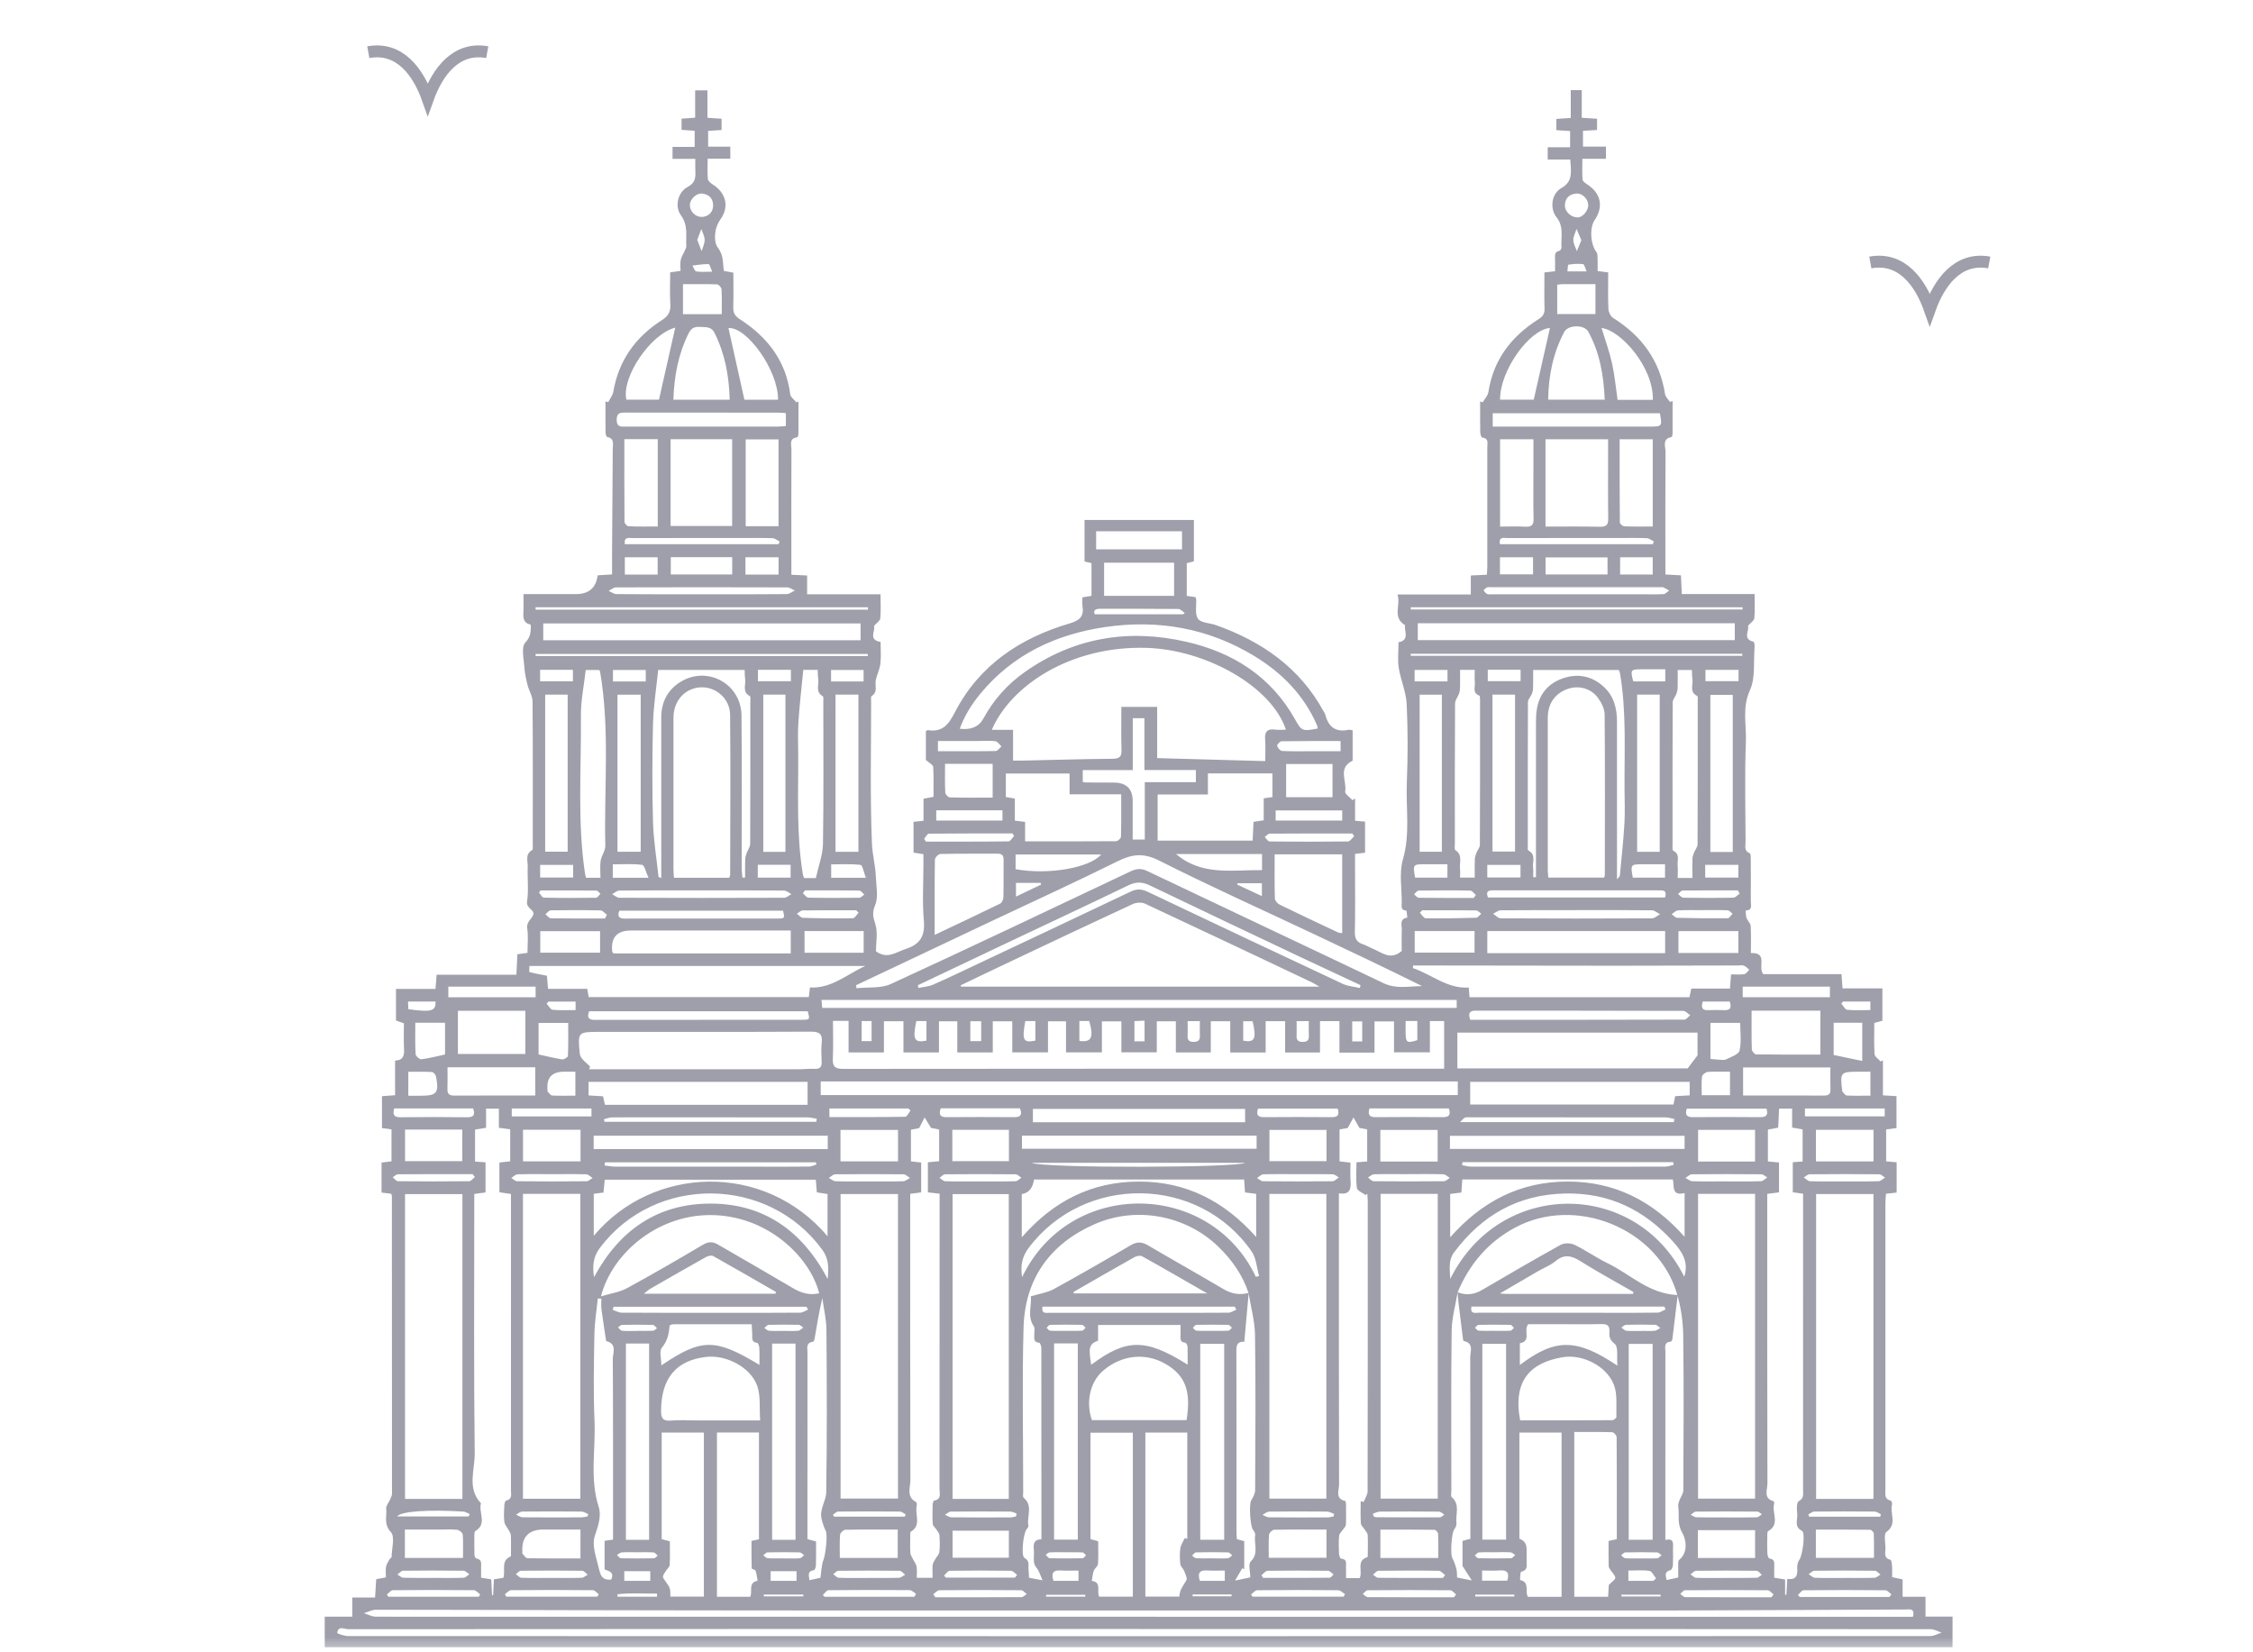 <svg width="75" height="55" viewBox="0 0 75 55" fill="none" xmlns="http://www.w3.org/2000/svg">
<mask id="mask0_1_13280" style="mask-type:alpha" maskUnits="userSpaceOnUse" x="0" y="0" width="75" height="55">
<rect width="75" height="55" fill="#D9D9D9"/>
</mask>
<g mask="url(#mask0_1_13280)">
<path d="M62.261 8.737C63.314 8.545 63.928 9.412 64.24 10.294C64.556 9.408 65.172 8.545 66.22 8.737" stroke="#9E9FAA" stroke-width="0.396" stroke-miterlimit="10"/>
<path d="M12.261 1.737C13.314 1.545 13.928 2.412 14.24 3.294C14.556 2.408 15.172 1.545 16.22 1.737" stroke="#9E9FAA" stroke-width="0.396" stroke-miterlimit="10"/>
<g clip-path="url(#clip0_1_13280)">
<path d="M45.105 27.32C45.229 27.33 45.325 27.339 45.441 27.348V28.384C45.34 28.395 45.245 28.407 45.108 28.424C45.108 28.594 45.108 28.758 45.108 28.923C45.108 29.626 45.117 30.329 45.102 31.031C45.097 31.244 45.165 31.362 45.362 31.428C45.492 31.472 45.612 31.545 45.739 31.598C46.024 31.72 46.293 31.968 46.662 31.655C46.662 31.468 46.654 31.213 46.664 30.959C46.67 30.802 46.572 30.585 46.848 30.544C46.836 30.463 46.829 30.313 46.811 30.312C46.62 30.299 46.662 30.162 46.663 30.053C46.666 29.568 46.572 29.054 46.702 28.605C46.949 27.75 46.797 26.899 46.832 26.049C46.867 25.18 46.868 24.306 46.827 23.437C46.808 23.031 46.627 22.637 46.563 22.23C46.52 21.96 46.555 21.678 46.555 21.379C46.938 21.309 46.738 21.004 46.773 20.811C46.33 20.538 46.644 20.139 46.519 19.789H48.962V19.156C49.155 19.146 49.316 19.139 49.496 19.131C49.502 19.03 49.511 18.943 49.511 18.857C49.511 17.532 49.513 16.205 49.511 14.879C49.511 14.751 49.564 14.59 49.344 14.565C49.314 14.562 49.277 14.457 49.276 14.399C49.27 14.054 49.272 13.708 49.272 13.363C49.301 13.373 49.328 13.382 49.357 13.392C49.422 13.28 49.528 13.173 49.546 13.054C49.712 11.971 50.315 11.193 51.219 10.623C51.362 10.533 51.421 10.44 51.416 10.272C51.404 9.878 51.412 9.483 51.412 9.069C51.531 9.055 51.635 9.043 51.767 9.029C51.767 8.896 51.766 8.77 51.767 8.644C51.768 8.521 51.727 8.38 51.918 8.346C51.945 8.342 51.982 8.267 51.98 8.227C51.955 7.893 52.07 7.552 51.818 7.235C51.581 6.939 51.649 6.444 51.976 6.26C52.312 6.071 52.304 5.816 52.289 5.522C52.285 5.463 52.28 5.405 52.272 5.31H51.522V4.901H52.267V4.362C52.115 4.352 51.971 4.342 51.809 4.332V3.959C51.962 3.949 52.105 3.938 52.289 3.926V3H52.655V3.921C52.847 3.933 52.998 3.943 53.164 3.952V4.327C53.013 4.335 52.868 4.343 52.696 4.354V4.88H53.46V5.285H52.675C52.675 5.533 52.664 5.757 52.682 5.978C52.687 6.035 52.772 6.096 52.833 6.135C53.293 6.431 53.389 6.878 53.084 7.326C52.908 7.585 52.945 8.139 53.146 8.394C53.178 8.434 53.179 8.504 53.181 8.562C53.186 8.709 53.183 8.855 53.183 9.022C53.304 9.037 53.406 9.051 53.535 9.068C53.535 9.479 53.524 9.884 53.542 10.285C53.546 10.39 53.617 10.533 53.701 10.585C54.65 11.179 55.254 11.999 55.428 13.12C55.443 13.212 55.535 13.293 55.592 13.38C55.621 13.369 55.651 13.359 55.679 13.348C55.679 13.702 55.679 14.056 55.678 14.411C55.678 14.458 55.665 14.543 55.647 14.546C55.318 14.607 55.446 14.866 55.444 15.043C55.434 16.29 55.439 17.538 55.439 18.784V19.123C55.621 19.133 55.776 19.141 55.957 19.151C55.967 19.347 55.975 19.54 55.986 19.774H58.409C58.409 20.07 58.424 20.325 58.399 20.579C58.391 20.66 58.277 20.731 58.185 20.834C58.255 20.97 57.983 21.272 58.374 21.361C58.399 21.367 58.413 21.488 58.407 21.553C58.368 22.033 58.442 22.564 58.253 22.975C57.988 23.554 58.139 24.112 58.119 24.672C58.076 25.788 58.105 26.908 58.108 28.027C58.108 28.164 58.049 28.324 58.247 28.403C58.283 28.417 58.282 28.545 58.282 28.621C58.284 29.077 58.286 29.532 58.282 29.987C58.281 30.118 58.355 30.302 58.111 30.308C58.119 30.392 58.113 30.48 58.14 30.556C58.173 30.65 58.272 30.73 58.278 30.821C58.296 31.116 58.285 31.412 58.285 31.723C58.873 31.709 58.5 32.184 58.697 32.426H61.301C61.313 32.592 61.323 32.727 61.336 32.901H62.663V33.978C62.582 34 62.499 34.021 62.393 34.05C62.393 34.399 62.379 34.745 62.402 35.089C62.408 35.176 62.535 35.253 62.607 35.335C62.632 35.322 62.657 35.308 62.681 35.294V36.46C62.841 36.469 62.977 36.477 63.132 36.487V37.551C63.022 37.565 62.917 37.578 62.788 37.594V38.658C62.903 38.669 63.01 38.677 63.137 38.689V39.697C63.026 39.71 62.922 39.722 62.783 39.737C62.776 39.841 62.763 39.944 62.763 40.048C62.763 43.224 62.763 46.401 62.763 49.579C62.763 49.73 62.719 49.903 62.943 49.953C62.966 49.958 62.993 50.044 62.983 50.083C62.903 50.378 63.17 50.731 62.796 50.994C62.708 51.055 62.757 51.331 62.766 51.507C62.774 51.656 62.677 51.855 62.931 51.922C62.966 51.93 62.979 52.058 62.985 52.13C62.993 52.248 62.987 52.366 62.987 52.498C63.107 52.524 63.21 52.546 63.336 52.574V53.153H64.098V53.812H64.998V54.83H10.81V53.815H11.727V53.175H12.486C12.499 52.959 12.511 52.766 12.524 52.566C12.628 52.547 12.722 52.53 12.847 52.506C12.847 52.38 12.83 52.26 12.851 52.148C12.869 52.058 12.93 51.974 12.976 51.891C12.989 51.867 13.036 51.853 13.036 51.834C13.039 51.548 13.155 51.154 13.012 50.999C12.764 50.731 12.885 50.474 12.856 50.216C12.845 50.12 12.945 50.012 12.99 49.907C13.015 49.849 13.049 49.786 13.049 49.725C13.05 46.42 13.049 43.114 13.046 39.809C13.046 39.791 13.034 39.772 13.021 39.736C12.925 39.724 12.822 39.711 12.701 39.697V38.698C12.806 38.685 12.911 38.672 13.033 38.657V37.594C12.929 37.58 12.832 37.566 12.716 37.55V36.489C12.86 36.479 12.994 36.468 13.152 36.456V35.303C13.433 35.293 13.461 35.126 13.449 34.907C13.434 34.631 13.446 34.354 13.446 34.062C13.355 34.031 13.277 34.002 13.182 33.97V32.917H14.497C14.51 32.75 14.522 32.615 14.535 32.445H17.191C17.201 32.201 17.211 31.989 17.222 31.765C17.327 31.75 17.424 31.736 17.56 31.717C17.56 31.446 17.591 31.169 17.551 30.902C17.518 30.677 17.706 30.596 17.753 30.443C17.803 30.28 17.509 30.248 17.546 30.005C17.603 29.627 17.552 29.235 17.567 28.85C17.575 28.661 17.47 28.435 17.715 28.297C17.748 28.278 17.735 28.166 17.735 28.098C17.735 26.515 17.741 24.931 17.728 23.348C17.727 23.169 17.611 22.994 17.565 22.814C17.518 22.625 17.471 22.432 17.459 22.238C17.442 21.947 17.34 21.545 17.488 21.388C17.648 21.216 17.66 21.084 17.671 20.903C17.673 20.864 17.671 20.793 17.658 20.79C17.418 20.738 17.414 20.564 17.424 20.372C17.433 20.186 17.426 20.001 17.426 19.776H19.17C19.601 19.776 19.842 19.568 19.895 19.151C20.045 19.141 20.2 19.132 20.375 19.121C20.375 18.854 20.373 18.591 20.375 18.328C20.383 17.2 20.392 16.073 20.398 14.945C20.398 14.79 20.466 14.595 20.212 14.546C20.184 14.542 20.159 14.448 20.158 14.394C20.153 14.049 20.156 13.703 20.156 13.359C20.187 13.368 20.218 13.378 20.248 13.386C20.305 13.271 20.396 13.162 20.416 13.041C20.594 12.003 21.152 11.22 22.026 10.662C22.248 10.521 22.33 10.373 22.315 10.119C22.293 9.775 22.31 9.428 22.31 9.066C22.418 9.05 22.512 9.037 22.655 9.017C22.655 8.898 22.636 8.771 22.661 8.652C22.682 8.545 22.752 8.447 22.797 8.344C22.82 8.293 22.849 8.236 22.846 8.183C22.829 7.839 22.91 7.493 22.667 7.165C22.453 6.876 22.563 6.397 22.885 6.227C23.152 6.086 23.159 5.907 23.147 5.675C23.141 5.558 23.147 5.441 23.147 5.287H22.388V4.89H23.125V4.352C22.99 4.343 22.847 4.334 22.689 4.323V3.95C22.832 3.939 22.974 3.93 23.141 3.918V3.008H23.55V3.92C23.715 3.932 23.858 3.942 24.02 3.953V4.327C23.876 4.336 23.733 4.347 23.573 4.358V4.882H24.311V5.281H23.557C23.557 5.53 23.544 5.745 23.564 5.957C23.57 6.022 23.655 6.096 23.721 6.137C24.168 6.417 24.287 6.879 23.984 7.3C23.76 7.612 23.753 8.056 23.898 8.246C24.098 8.509 24.052 8.748 24.099 9.019C24.19 9.036 24.281 9.053 24.413 9.076C24.413 9.459 24.421 9.842 24.41 10.225C24.404 10.414 24.465 10.521 24.631 10.628C25.545 11.216 26.163 12.008 26.306 13.123C26.318 13.221 26.441 13.304 26.513 13.394C26.535 13.384 26.558 13.373 26.58 13.362C26.58 13.718 26.582 14.073 26.579 14.427C26.579 14.473 26.559 14.553 26.541 14.556C26.257 14.591 26.347 14.809 26.346 14.967C26.341 16.244 26.344 17.521 26.344 18.798V19.132C26.528 19.14 26.684 19.147 26.868 19.156V19.781H29.312C29.312 20.075 29.328 20.331 29.304 20.583C29.297 20.663 29.184 20.733 29.093 20.839C29.158 20.983 28.882 21.3 29.314 21.368C29.314 21.614 29.334 21.853 29.308 22.086C29.286 22.272 29.197 22.449 29.155 22.633C29.115 22.811 29.236 23.027 29.018 23.168C28.983 23.191 28.999 23.299 28.999 23.368C28.999 24.942 28.962 26.517 29.026 28.088C29.04 28.439 29.144 28.818 29.157 29.189C29.167 29.503 29.246 29.855 29.134 30.124C29.029 30.377 29.06 30.519 29.138 30.758C29.229 31.044 29.159 31.382 29.159 31.665C29.54 31.943 29.825 31.693 30.147 31.59C30.643 31.431 30.799 31.145 30.753 30.631C30.699 30.012 30.74 29.385 30.74 28.762V28.433C30.612 28.413 30.517 28.399 30.41 28.381V27.355C30.516 27.345 30.619 27.334 30.743 27.321V26.587C30.852 26.567 30.944 26.549 31.074 26.524C31.074 26.192 31.086 25.858 31.065 25.526C31.06 25.457 30.932 25.396 30.822 25.297V24.339C30.851 24.321 30.869 24.301 30.882 24.303C31.368 24.382 31.571 24.129 31.788 23.709C32.596 22.14 33.962 21.236 35.617 20.749C35.963 20.646 36.089 20.501 36.034 20.164C36.02 20.078 36.032 19.988 36.032 19.884C36.14 19.866 36.232 19.851 36.335 19.834V18.745C36.26 18.728 36.188 18.711 36.103 18.691V17.309H39.744V18.684C39.685 18.699 39.605 18.721 39.506 18.747V19.836C39.612 19.851 39.706 19.864 39.795 19.876C39.807 19.906 39.817 19.924 39.819 19.941C39.833 20.166 39.77 20.445 39.88 20.598C39.983 20.738 40.275 20.736 40.478 20.808C41.998 21.349 43.258 22.217 44.053 23.664C44.077 23.707 44.108 23.749 44.12 23.796C44.224 24.2 44.468 24.384 44.893 24.293C44.928 24.284 44.97 24.302 45.028 24.311V25.322C44.518 25.559 44.845 26.008 44.779 26.347C44.763 26.423 44.934 26.537 45.02 26.634C45.05 26.616 45.079 26.599 45.109 26.581V27.322L45.105 27.32ZM41.567 43.039C41.52 43.577 41.471 44.115 41.422 44.665C41.18 44.647 41.158 44.782 41.158 44.965C41.163 46.983 41.162 49.002 41.162 51.021C41.162 51.09 41.17 51.158 41.175 51.236C41.259 51.258 41.34 51.279 41.419 51.299V52.235C41.397 52.224 41.376 52.212 41.353 52.202C41.284 52.319 41.215 52.437 41.113 52.613C41.341 52.565 41.47 52.538 41.621 52.506C41.621 52.32 41.546 52.066 41.635 51.979C41.917 51.703 41.733 51.388 41.784 51.098C41.793 51.045 41.752 50.971 41.712 50.923C41.616 50.806 41.576 50.075 41.649 49.949C41.711 49.843 41.782 49.719 41.782 49.604C41.791 47.882 41.804 46.16 41.778 44.438C41.771 43.972 41.639 43.508 41.564 43.044C41.365 42.438 41.011 41.938 40.556 41.497C39.486 40.46 37.83 40.132 36.427 40.754C34.949 41.409 34.117 42.572 34.073 44.193C34.023 46.012 34.061 47.835 34.061 49.655C34.061 49.724 34.041 49.826 34.077 49.856C34.401 50.123 34.171 50.478 34.234 50.784C34.242 50.819 34.205 50.87 34.176 50.902C34.066 51.025 33.98 51.792 34.104 51.859C34.29 51.959 34.224 52.102 34.238 52.235C34.247 52.33 34.249 52.425 34.255 52.518C34.4 52.545 34.519 52.568 34.704 52.603C34.647 52.465 34.615 52.374 34.571 52.288C34.526 52.199 34.439 52.122 34.425 52.03C34.4 51.876 34.432 51.713 34.414 51.557C34.392 51.361 34.445 51.239 34.668 51.239C34.668 49.097 34.668 46.981 34.665 44.864C34.665 44.806 34.623 44.699 34.595 44.696C34.391 44.681 34.434 44.537 34.431 44.414C34.428 44.325 34.457 44.215 34.415 44.152C34.182 43.804 34.354 43.44 34.314 43.151C34.603 43.063 34.862 43.028 35.076 42.912C35.94 42.438 36.795 41.946 37.645 41.447C37.855 41.323 38.019 41.338 38.218 41.455C39.05 41.945 39.895 42.417 40.726 42.909C40.999 43.071 41.27 43.114 41.569 43.038L41.567 43.039ZM48.528 43.017C48.813 43.129 49.079 43.089 49.34 42.937C50.208 42.43 51.076 41.921 51.956 41.435C52.075 41.37 52.287 41.374 52.413 41.435C52.794 41.619 53.142 41.87 53.523 42.053C54.273 42.416 54.887 43.07 55.849 43.108C55.79 43.605 55.733 44.089 55.672 44.572C55.669 44.605 55.638 44.659 55.617 44.66C55.377 44.676 55.439 44.855 55.439 44.991C55.437 46.722 55.438 48.454 55.438 50.185C55.438 50.53 55.438 50.876 55.438 51.261C55.745 51.189 55.691 51.395 55.692 51.562C55.694 51.74 55.698 51.919 55.689 52.096C55.685 52.155 55.652 52.253 55.615 52.262C55.393 52.317 55.45 52.453 55.481 52.595C55.611 52.565 55.724 52.54 55.866 52.509C55.866 52.373 55.864 52.237 55.866 52.1C55.867 52.042 55.859 51.958 55.892 51.93C56.22 51.662 56.117 51.221 56.001 51.023C55.819 50.712 55.911 50.432 55.867 50.144C55.858 50.082 55.881 50.012 55.904 49.95C55.944 49.834 56.036 49.723 56.036 49.61C56.044 47.888 56.056 46.167 56.032 44.445C56.026 43.989 55.957 43.52 55.83 43.082C55.195 40.888 52.443 39.775 50.428 40.867C49.527 41.354 48.915 42.083 48.523 43.016C48.453 43.443 48.33 43.869 48.324 44.295C48.301 46.074 48.314 47.854 48.314 49.632C48.314 49.701 48.29 49.803 48.326 49.834C48.621 50.087 48.441 50.418 48.483 50.709C48.492 50.771 48.453 50.855 48.41 50.908C48.319 51.026 48.275 51.736 48.345 51.863C48.408 51.977 48.451 52.106 48.484 52.234C48.508 52.324 48.498 52.421 48.504 52.511C48.651 52.54 48.771 52.564 48.995 52.608C48.878 52.424 48.798 52.301 48.685 52.125V51.292C48.776 51.267 48.855 51.246 48.947 51.222C48.947 51.085 48.947 50.967 48.947 50.85C48.947 48.962 48.95 47.074 48.942 45.187C48.942 44.991 49.076 44.712 48.727 44.638C48.712 44.634 48.703 44.587 48.699 44.558C48.651 44.171 48.602 43.784 48.556 43.397C48.54 43.27 48.533 43.141 48.521 43.014L48.528 43.017ZM33.015 24.294H33.724V25.317C33.867 25.317 33.974 25.32 34.082 25.317C35.067 25.296 36.051 25.265 37.035 25.257C37.273 25.255 37.342 25.186 37.334 24.954C37.317 24.483 37.329 24.012 37.329 23.529H38.521V25.235C39.734 25.269 40.91 25.302 42.119 25.335C42.119 25.067 42.133 24.85 42.115 24.636C42.094 24.376 42.169 24.243 42.454 24.287C42.564 24.303 42.678 24.289 42.806 24.289C42.337 22.861 40.162 21.624 38.159 21.565C35.628 21.492 33.639 22.832 33.016 24.295L33.015 24.294ZM62.365 49.894V39.747H60.456V49.894H62.365ZM56.526 39.741V49.884H58.425V39.741H56.526ZM45.958 39.741V49.884H47.861V39.741H45.958ZM27.982 39.747V49.883H29.893V39.747H27.982ZM17.409 39.741V49.888H19.319V39.741H17.409ZM15.393 49.894V39.748H13.483V49.894H15.391H15.393ZM42.256 39.742V49.884H44.153V39.742H42.256ZM33.581 49.893V39.748H31.71V49.893H33.581ZM27.729 33.983C27.729 34.421 27.744 34.825 27.724 35.228C27.711 35.497 27.79 35.58 28.069 35.58C34.629 35.572 41.19 35.574 47.751 35.574H48.074V33.989H47.599V35.028H46.405V33.999H45.756V35.039H44.588V33.99H43.941V35.035H42.781V33.992H42.132V35.034H40.954V33.994H40.306V35.032H39.143V33.996H38.508V35.028H37.33V33.998H36.681V35.031H35.487V33.995H34.887V35.031H33.697V33.995H33.048V35.032H31.867V33.995H31.257V35.033H30.075V33.994H29.425V35.033H28.248V33.982H27.731L27.729 33.983ZM43.924 32.842C43.793 32.768 43.723 32.723 43.647 32.687C41.804 31.815 39.962 30.941 38.115 30.08C38.004 30.028 37.825 30.04 37.709 30.093C36.404 30.696 35.105 31.312 33.805 31.927C33.195 32.214 32.589 32.507 31.98 32.797C31.985 32.812 31.99 32.828 31.994 32.842H43.922H43.924ZM16.757 52.521C16.834 52.262 16.664 51.952 16.997 51.81C17.015 51.803 17.01 51.737 17.01 51.697C17.01 51.5 17.016 51.301 17.006 51.104C17.004 51.045 16.961 50.985 16.931 50.928C16.885 50.839 16.802 50.756 16.79 50.663C16.767 50.488 16.778 50.308 16.787 50.129C16.789 50.068 16.813 49.958 16.843 49.952C17.065 49.903 17.009 49.736 17.009 49.598C17.011 46.412 17.01 43.225 17.01 40.039V39.745C16.86 39.722 16.746 39.705 16.625 39.686V38.696C16.752 38.682 16.865 38.67 16.984 38.657V37.591C16.853 37.574 16.747 37.559 16.607 37.541V36.903H16.181V37.54C16.045 37.563 15.931 37.581 15.814 37.6V38.666C15.946 38.675 16.052 38.682 16.163 38.69V39.693C16.035 39.71 15.929 39.724 15.788 39.743C15.788 39.876 15.788 40.002 15.788 40.127C15.788 42.878 15.77 45.629 15.803 48.379C15.81 48.928 15.538 49.54 16.011 50.04C15.921 50.342 16.23 50.725 15.823 50.965C15.8 50.979 15.793 51.036 15.791 51.073C15.789 51.3 15.788 51.529 15.794 51.756C15.794 51.798 15.827 51.871 15.854 51.876C16.064 51.91 16.01 52.067 16.015 52.196C16.018 52.3 16.015 52.405 16.015 52.518C16.149 52.539 16.244 52.555 16.352 52.571C16.362 52.752 16.37 52.925 16.379 53.1C16.391 53.1 16.404 53.1 16.416 53.1C16.424 52.927 16.433 52.752 16.442 52.571C16.55 52.553 16.645 52.539 16.753 52.521H16.757ZM58.83 39.741V40.126C58.83 43.212 58.827 46.299 58.836 49.385C58.836 49.588 58.69 49.876 59.041 49.971C59.054 49.975 59.065 50.029 59.058 50.054C58.974 50.354 59.271 50.738 58.857 50.969C58.831 50.983 58.832 51.06 58.831 51.108C58.829 51.305 58.825 51.504 58.833 51.701C58.836 51.763 58.868 51.871 58.898 51.876C59.111 51.906 59.057 52.062 59.062 52.191C59.065 52.297 59.062 52.402 59.062 52.517C59.195 52.538 59.298 52.556 59.424 52.576V53.085C59.438 53.085 59.453 53.085 59.467 53.085C59.477 52.914 59.486 52.741 59.497 52.556C59.795 52.597 59.845 52.441 59.828 52.203C59.821 52.106 59.847 51.987 59.903 51.913C59.998 51.789 60.111 51.022 59.986 50.958C59.706 50.813 59.852 50.58 59.828 50.389C59.812 50.248 59.803 50.013 59.876 49.972C60.06 49.871 60.022 49.735 60.022 49.597C60.023 46.412 60.023 43.227 60.023 40.041C60.023 39.937 60.023 39.834 60.023 39.735C59.882 39.716 59.786 39.702 59.68 39.687V38.686C59.799 38.678 59.895 38.671 60.007 38.663V37.595C59.889 37.574 59.786 37.556 59.658 37.533V36.902H59.224C59.214 37.125 59.203 37.329 59.194 37.536C59.064 37.559 58.959 37.58 58.852 37.6V38.661C58.99 38.673 59.104 38.684 59.221 38.695V39.69C59.091 39.706 58.977 39.722 58.83 39.741ZM30.601 37.55C30.529 37.564 30.418 37.586 30.324 37.605V38.659C30.454 38.673 30.558 38.685 30.665 38.697V39.691C30.543 39.706 30.438 39.721 30.3 39.739V40.125C30.3 43.173 30.297 46.221 30.306 49.27C30.306 49.517 30.159 49.826 30.498 50C30.521 50.012 30.524 50.095 30.514 50.141C30.455 50.423 30.678 50.77 30.321 50.986C30.294 51.002 30.302 51.079 30.302 51.128C30.299 51.316 30.293 51.505 30.305 51.691C30.31 51.759 30.356 51.826 30.387 51.891C30.429 51.977 30.495 52.055 30.512 52.144C30.533 52.264 30.518 52.392 30.518 52.52H31.045C31.045 52.364 31.035 52.228 31.048 52.091C31.054 52.026 31.099 51.962 31.133 51.902C31.178 51.82 31.261 51.746 31.27 51.662C31.292 51.476 31.286 51.286 31.272 51.098C31.267 51.034 31.21 50.973 31.173 50.914C31.133 50.851 31.055 50.794 31.051 50.73C31.035 50.523 31.041 50.315 31.047 50.107C31.048 50.053 31.068 49.957 31.091 49.952C31.35 49.908 31.275 49.711 31.275 49.559C31.278 46.401 31.278 43.245 31.278 40.087V39.735C31.127 39.717 31.011 39.704 30.888 39.69V38.689C31.023 38.677 31.137 38.666 31.263 38.654V37.599C31.141 37.574 31.029 37.55 30.992 37.543C30.898 37.389 30.839 37.292 30.779 37.196C30.728 37.297 30.676 37.399 30.601 37.546V37.55ZM44.57 39.724V40.098C44.57 43.204 44.568 46.311 44.576 49.417C44.576 49.61 44.434 49.889 44.786 49.965C44.8 49.969 44.806 50.038 44.807 50.076C44.809 50.303 44.814 50.531 44.803 50.758C44.801 50.809 44.744 50.859 44.711 50.909C44.664 50.979 44.585 51.046 44.578 51.12C44.559 51.316 44.566 51.516 44.574 51.713C44.576 51.772 44.613 51.879 44.642 51.882C44.869 51.902 44.797 52.068 44.806 52.192C44.813 52.304 44.807 52.417 44.807 52.53H45.261C45.378 52.304 45.13 51.952 45.518 51.834C45.533 51.829 45.532 51.76 45.532 51.721C45.533 51.513 45.541 51.305 45.529 51.098C45.525 51.035 45.468 50.975 45.431 50.916C45.388 50.846 45.306 50.781 45.302 50.709C45.285 50.463 45.296 50.217 45.296 49.97C45.329 49.978 45.362 49.987 45.394 49.995C45.441 49.875 45.526 49.756 45.526 49.636C45.533 46.42 45.532 43.205 45.531 39.989C45.531 39.904 45.52 39.818 45.516 39.733C45.496 39.748 45.477 39.765 45.459 39.78C45.357 39.703 45.181 39.636 45.17 39.547C45.132 39.269 45.155 38.982 45.155 38.69C45.299 38.679 45.404 38.671 45.512 38.663V37.594C45.389 37.571 45.286 37.552 45.254 37.545C45.168 37.394 45.111 37.295 45.056 37.197C44.996 37.305 44.938 37.413 44.864 37.547C44.797 37.559 44.693 37.577 44.592 37.595V38.659C44.719 38.673 44.824 38.685 44.956 38.7C44.956 38.91 44.944 39.107 44.958 39.302C44.978 39.572 44.944 39.781 44.569 39.722L44.57 39.724ZM37.929 54.224C29.151 54.224 20.373 54.224 11.595 54.231C11.469 54.231 11.257 54.099 11.225 54.356C11.223 54.376 11.463 54.46 11.59 54.46C29.146 54.465 46.703 54.465 64.259 54.46C64.384 54.46 64.509 54.384 64.634 54.344C64.51 54.305 64.388 54.23 64.264 54.23C55.486 54.224 46.708 54.225 37.929 54.225V54.224ZM53.398 29.213C53.412 29.167 53.423 29.148 53.423 29.13C53.425 27.349 53.432 25.568 53.417 23.787C53.416 23.598 53.31 23.384 53.192 23.226C52.953 22.904 52.539 22.805 52.179 22.935C51.761 23.086 51.525 23.42 51.524 23.892C51.521 25.584 51.523 27.276 51.524 28.967C51.524 29.043 51.535 29.121 51.542 29.213H53.397H53.398ZM24.273 29.219C24.293 29.166 24.306 29.148 24.306 29.13C24.308 27.351 24.323 25.571 24.304 23.792C24.298 23.252 23.829 22.855 23.326 22.879C22.802 22.904 22.419 23.327 22.419 23.887C22.419 25.568 22.419 27.249 22.419 28.929C22.419 29.024 22.429 29.118 22.435 29.218H24.272L24.273 29.219ZM63.679 53.819C63.754 53.518 63.559 53.575 63.424 53.575C60.96 53.584 58.496 53.603 56.032 53.607C51.283 53.611 46.533 53.608 41.784 53.608C37.034 53.608 32.266 53.609 27.505 53.608C24.626 53.608 21.746 53.602 18.867 53.597C16.75 53.593 14.632 53.582 12.515 53.583C12.382 53.583 12.248 53.658 12.115 53.698C12.247 53.739 12.379 53.815 12.511 53.815C29.444 53.819 46.377 53.819 63.311 53.819C63.428 53.819 63.546 53.819 63.679 53.819ZM48.527 35.998H27.32V36.451H48.528V35.998H48.527ZM17.623 32.154C17.623 32.234 17.609 32.352 17.626 32.357C17.816 32.407 18.01 32.441 18.207 32.479C18.218 32.615 18.23 32.75 18.243 32.916H19.549C19.57 33.029 19.584 33.112 19.597 33.19H26.925C26.939 33.071 26.95 32.976 26.962 32.87C27.69 32.91 28.202 32.422 28.806 32.154H17.623ZM57.624 32.434C57.792 32.434 57.932 32.45 58.065 32.427C58.127 32.416 58.176 32.332 58.231 32.281C58.172 32.233 58.121 32.169 58.055 32.144C57.994 32.12 57.918 32.138 57.849 32.138C56.495 32.141 55.141 32.146 53.787 32.146C51.631 32.146 49.477 32.141 47.322 32.138C47.227 32.138 47.134 32.138 47.04 32.138C47.037 32.167 47.035 32.196 47.034 32.225C47.658 32.434 48.178 32.918 48.893 32.872C48.903 32.994 48.911 33.089 48.919 33.193H56.24C56.263 33.092 56.281 33.01 56.302 32.907H57.59C57.602 32.747 57.612 32.611 57.625 32.433L57.624 32.434ZM19.641 35.494C19.633 35.526 19.623 35.559 19.615 35.591C19.733 35.591 19.849 35.591 19.967 35.591C22.183 35.591 24.398 35.591 26.614 35.591C26.781 35.591 26.95 35.569 27.118 35.579C27.304 35.588 27.36 35.506 27.352 35.333C27.343 35.126 27.333 34.915 27.354 34.71C27.384 34.428 27.291 34.34 26.998 34.341C24.653 34.353 22.309 34.348 19.965 34.348C19.232 34.348 19.23 34.348 19.3 35.076C19.306 35.142 19.351 35.212 19.397 35.265C19.471 35.349 19.559 35.419 19.642 35.497L19.641 35.494ZM56.509 34.372H48.514V35.564H56.181C56.287 35.423 56.375 35.306 56.509 35.129V34.371V34.372ZM28.499 32.795L28.511 32.895C28.895 32.854 29.323 32.907 29.656 32.754C32.324 31.528 34.975 30.264 37.629 29.008C37.818 28.919 37.977 28.892 38.183 28.99C40.808 30.241 43.439 31.477 46.062 32.729C46.489 32.932 46.911 32.825 47.34 32.824C46.135 32.225 44.925 31.652 43.714 31.081C42.004 30.274 40.276 29.499 38.588 28.646C38.073 28.387 37.692 28.426 37.208 28.667C35.832 29.35 34.433 29.989 33.043 30.645C31.529 31.361 30.014 32.077 28.5 32.794L28.499 32.795ZM27.27 43.048C26.962 41.832 25.523 40.426 23.602 40.446C21.831 40.465 20.36 41.757 20.006 43.152C20.327 43.054 20.622 43.015 20.867 42.882C21.724 42.417 22.567 41.926 23.406 41.43C23.586 41.325 23.732 41.328 23.899 41.426C24.734 41.911 25.572 42.39 26.403 42.882C26.679 43.045 26.957 43.124 27.271 43.048H27.27ZM37.711 47.691H36.301V51.233C36.393 51.259 36.473 51.281 36.557 51.304C36.557 51.569 36.569 51.816 36.55 52.061C36.544 52.14 36.44 52.205 36.41 52.288C36.372 52.394 36.365 52.512 36.345 52.623C36.688 52.669 36.496 52.966 36.59 53.149H37.711V47.691ZM53.548 51.294C53.645 51.273 53.725 51.255 53.822 51.234C53.822 50.091 53.825 48.965 53.816 47.84C53.816 47.781 53.725 47.677 53.674 47.674C53.253 47.661 52.832 47.667 52.406 47.667V53.153H53.533C53.542 52.993 53.55 52.849 53.555 52.758C53.653 52.656 53.77 52.589 53.771 52.519C53.773 52.438 53.672 52.356 53.62 52.272C53.593 52.228 53.551 52.179 53.551 52.131C53.544 51.855 53.548 51.581 53.548 51.294ZM39.44 51.198C39.468 51.206 39.495 51.215 39.523 51.223V47.685H38.128V53.145H39.256C39.287 52.92 39.306 52.912 39.493 52.603C39.533 52.536 39.456 52.388 39.416 52.283C39.386 52.207 39.299 52.144 39.292 52.069C39.273 51.894 39.267 51.712 39.292 51.538C39.31 51.42 39.389 51.311 39.44 51.198ZM51.983 53.155V47.685H50.579V51.219C50.738 51.275 50.818 51.389 50.819 51.562C50.819 51.69 50.823 51.819 50.819 51.947C50.814 52.093 50.879 52.269 50.638 52.316C50.609 52.322 50.596 52.593 50.605 52.595C50.94 52.666 50.752 52.98 50.863 53.155H51.983ZM23.867 47.684V53.153H24.974C25.061 52.967 24.893 52.677 25.22 52.62C25.2 52.508 25.189 52.393 25.153 52.286C25.14 52.247 25.024 52.231 25.023 52.202C25.014 51.897 25.017 51.593 25.017 51.292C25.114 51.271 25.188 51.255 25.265 51.239V47.683H23.867V47.684ZM22.027 47.685V51.233C22.122 51.258 22.21 51.281 22.299 51.306C22.299 51.582 22.308 51.84 22.293 52.096C22.29 52.159 22.212 52.217 22.174 52.28C22.134 52.345 22.075 52.413 22.071 52.483C22.067 52.539 22.134 52.6 22.17 52.659C22.212 52.73 22.274 52.796 22.296 52.873C22.321 52.961 22.311 53.06 22.316 53.145H23.431V47.686H22.028L22.027 47.685ZM34.124 28.007C35.162 28.007 36.158 28.009 37.154 28.001C37.211 28.001 37.313 27.907 37.316 27.855C37.329 27.395 37.323 26.933 37.323 26.439H35.605V25.747H33.483V26.53C33.584 26.548 33.667 26.562 33.783 26.582V27.317C33.913 27.333 34.007 27.345 34.124 27.358V28.007ZM42.358 26.532V25.743H40.21V26.445H38.536V27.982H41.699C41.71 27.755 41.719 27.553 41.729 27.356C41.853 27.337 41.947 27.323 42.067 27.305V26.575C42.177 26.559 42.262 26.547 42.357 26.532H42.358ZM43.867 24.247C43.855 24.198 43.852 24.167 43.842 24.142C43.409 23.144 42.684 22.405 41.771 21.847C40.233 20.908 38.553 20.614 36.788 20.873C35.147 21.115 33.71 21.785 32.631 23.097C32.345 23.444 32.11 23.82 31.949 24.257C32.324 24.306 32.588 24.191 32.74 23.912C33.076 23.293 33.535 22.779 34.107 22.375C35.747 21.216 37.567 20.921 39.498 21.364C41.039 21.718 42.303 22.512 43.102 23.93C43.332 24.337 43.342 24.349 43.867 24.25V24.247ZM28.645 20.752H18.084V21.312H28.648V20.752H28.645ZM47.197 20.746V21.307H57.749V20.746H47.197ZM48.49 33.283H27.347C27.355 33.386 27.363 33.47 27.37 33.55H48.492V33.283H48.49ZM51.448 14.621V17.529C52.069 17.529 52.668 17.521 53.267 17.534C53.476 17.539 53.539 17.467 53.536 17.263C53.526 16.522 53.532 15.782 53.532 15.041C53.532 14.905 53.532 14.771 53.532 14.621H51.447H51.448ZM22.324 14.619V17.508H24.372V14.619H22.324ZM25.305 47.281C25.275 46.86 25.326 46.462 25.205 46.126C24.98 45.505 24.171 45.092 23.511 45.167C22.509 45.281 22.014 45.877 22.007 46.949C22.004 47.201 22.057 47.309 22.331 47.287C22.626 47.262 22.925 47.281 23.222 47.281C23.892 47.281 24.564 47.281 25.306 47.281H25.305ZM50.605 47.278C51.623 47.278 52.648 47.28 53.672 47.274C53.721 47.274 53.812 47.2 53.809 47.164C53.795 46.803 53.85 46.409 53.722 46.088C53.476 45.465 52.67 45.063 52.009 45.179C50.956 45.361 50.353 45.946 50.604 47.28L50.605 47.278ZM39.499 47.271C39.658 46.301 39.456 45.777 38.791 45.396C38.129 45.017 37.339 45.102 36.729 45.619C36.292 45.987 36.135 46.666 36.349 47.272H39.499V47.271ZM48.941 36.011V36.765H55.709C55.73 36.657 55.747 36.574 55.765 36.488C55.936 36.479 56.088 36.47 56.248 36.461V36.011H48.941ZM26.884 36.775V36.011H19.593V36.463C19.768 36.474 19.922 36.482 20.075 36.492C20.099 36.599 20.119 36.69 20.138 36.776H26.882L26.884 36.775ZM35.089 44.718V51.249H35.879V44.718H35.089ZM40.752 51.253V44.732H39.955V51.253H40.752ZM50.136 51.25V44.731H49.346V51.25H50.136ZM55.014 51.253V44.733H54.218V51.253H55.014ZM26.482 51.256V44.725H25.703V51.256H26.482ZM20.836 44.722V51.256H21.608V44.722H20.836ZM19.989 29.219C19.989 29.02 19.968 28.831 19.995 28.65C20.021 28.481 20.153 28.321 20.15 28.158C20.106 26.22 20.308 24.274 19.974 22.345C19.971 22.329 19.95 22.316 19.939 22.302H19.498C19.44 22.823 19.333 23.325 19.338 23.826C19.354 25.578 19.215 27.334 19.474 29.08C19.482 29.127 19.497 29.172 19.509 29.219H19.989ZM27.159 29.227C27.248 28.819 27.39 28.455 27.396 28.089C27.421 26.517 27.407 24.945 27.407 23.374C27.407 23.305 27.422 23.193 27.389 23.175C27.133 23.031 27.268 22.795 27.238 22.6C27.224 22.505 27.226 22.408 27.22 22.298H26.741C26.684 22.884 26.616 23.463 26.577 24.043C26.553 24.397 26.571 24.754 26.572 25.111C26.579 26.448 26.506 27.789 26.729 29.118C26.735 29.154 26.753 29.189 26.767 29.227H27.157H27.159ZM48.604 22.295C48.604 22.517 48.607 22.703 48.603 22.89C48.602 22.956 48.592 23.027 48.57 23.088C48.529 23.2 48.437 23.308 48.437 23.418C48.427 24.969 48.431 26.521 48.431 28.072C48.431 28.151 48.409 28.275 48.449 28.3C48.698 28.461 48.579 28.701 48.602 28.909C48.614 29.012 48.604 29.117 48.604 29.213H49.093C49.093 28.994 49.088 28.796 49.095 28.6C49.098 28.527 49.124 28.454 49.15 28.386C49.184 28.297 49.263 28.211 49.264 28.123C49.271 26.532 49.27 24.942 49.269 23.351C49.269 23.283 49.274 23.166 49.245 23.155C49.002 23.063 49.113 22.863 49.096 22.707C49.082 22.574 49.094 22.439 49.094 22.298H48.605L48.604 22.295ZM56.338 29.224C56.338 28.991 56.334 28.785 56.34 28.58C56.343 28.517 56.364 28.451 56.388 28.391C56.426 28.293 56.51 28.199 56.51 28.104C56.519 26.524 56.516 24.943 56.515 23.363C56.515 23.294 56.528 23.18 56.497 23.166C56.225 23.034 56.371 22.794 56.339 22.603C56.324 22.509 56.328 22.411 56.322 22.302H55.849C55.849 22.515 55.853 22.712 55.847 22.907C55.844 22.971 55.827 23.038 55.804 23.099C55.767 23.194 55.683 23.285 55.682 23.378C55.675 24.949 55.676 26.52 55.677 28.09C55.677 28.168 55.663 28.298 55.699 28.316C55.935 28.432 55.83 28.639 55.847 28.809C55.86 28.942 55.849 29.078 55.849 29.224H56.337H56.338ZM31.114 31.12C31.88 30.757 32.589 30.424 33.292 30.08C33.35 30.052 33.4 29.942 33.402 29.87C33.413 29.455 33.402 29.04 33.409 28.625C33.412 28.47 33.351 28.415 33.201 28.416C32.569 28.419 31.936 28.412 31.304 28.426C31.238 28.428 31.123 28.547 31.122 28.613C31.109 29.423 31.114 30.232 31.114 31.122V31.12ZM27.312 52.518C27.344 52.307 27.344 52.097 27.415 51.916C27.477 51.762 27.559 51.102 27.489 50.96C27.426 50.833 27.381 50.693 27.348 50.554C27.275 50.239 27.499 49.961 27.504 49.676C27.532 47.875 27.526 46.074 27.511 44.274C27.509 43.919 27.422 43.564 27.375 43.21C27.265 43.668 27.194 44.105 27.12 44.543C27.113 44.587 27.088 44.66 27.064 44.664C26.815 44.694 26.881 44.883 26.88 45.028C26.878 46.997 26.879 48.967 26.879 50.935V51.233C26.988 51.262 27.076 51.287 27.165 51.311C27.165 51.589 27.17 51.846 27.162 52.103C27.161 52.161 27.125 52.263 27.094 52.268C26.847 52.304 26.942 52.468 26.942 52.599C27.075 52.57 27.195 52.545 27.31 52.52L27.312 52.518ZM42.432 28.438C42.432 28.944 42.425 29.426 42.439 29.909C42.441 29.98 42.528 30.079 42.6 30.113C43.246 30.43 43.896 30.734 44.547 31.04C44.586 31.057 44.635 31.054 44.68 31.061V28.438H42.432ZM21.91 22.299C21.848 22.921 21.752 23.507 21.738 24.094C21.711 25.182 21.708 26.271 21.738 27.359C21.755 27.97 21.857 28.579 21.922 29.189C21.922 29.197 21.953 29.202 22.013 29.225C22.013 29.107 22.013 29.003 22.013 28.901C22.013 27.228 22.013 25.556 22.013 23.884C22.013 23.356 22.234 22.942 22.689 22.677C23.578 22.161 24.675 22.78 24.684 23.818C24.7 25.51 24.689 27.202 24.69 28.895C24.69 29.002 24.708 29.108 24.716 29.215C24.746 29.212 24.774 29.211 24.804 29.209C24.804 29.007 24.799 28.803 24.807 28.601C24.809 28.529 24.835 28.455 24.86 28.385C24.896 28.285 24.973 28.188 24.973 28.089C24.98 26.516 24.978 24.942 24.978 23.369C24.978 23.3 24.993 23.186 24.961 23.17C24.695 23.034 24.836 22.795 24.805 22.602C24.79 22.508 24.795 22.41 24.789 22.299H21.908H21.91ZM26.324 31.736V30.974H25.953C24.302 30.974 22.651 30.974 21.001 30.974C20.537 30.974 20.331 31.207 20.38 31.673C20.383 31.69 20.401 31.705 20.421 31.737H26.324V31.736ZM49.511 31.729H55.431V30.992H49.511V31.729ZM48.276 41.185C49.341 39.981 50.612 39.334 52.176 39.33C53.746 39.326 55.024 39.975 56.078 41.17V39.712C55.632 39.825 55.74 39.473 55.688 39.261H48.678C48.667 39.414 48.658 39.548 48.648 39.695C48.522 39.711 48.407 39.725 48.275 39.743V41.185H48.276ZM27.548 41.15V39.745C27.423 39.725 27.309 39.708 27.192 39.69C27.18 39.542 27.169 39.408 27.157 39.269H20.131C20.115 39.429 20.102 39.563 20.089 39.697C19.967 39.712 19.87 39.724 19.766 39.737V41.137C21.708 38.81 25.431 38.65 27.548 41.15ZM20.02 43.229C19.98 43.227 19.941 43.224 19.9 43.222C19.861 43.615 19.794 44.009 19.787 44.404C19.77 45.373 19.749 46.343 19.791 47.31C19.831 48.259 19.627 49.216 19.93 50.16C20.024 50.452 19.918 50.784 19.806 51.108C19.696 51.424 19.834 51.79 19.918 52.14C19.988 52.43 20.02 52.6 20.342 52.583C20.467 52.342 20.273 52.293 20.126 52.242V51.288C20.218 51.275 20.301 51.265 20.407 51.249V50.883C20.407 49.005 20.411 47.126 20.399 45.248C20.398 45.038 20.555 44.74 20.189 44.643C20.178 44.64 20.174 44.608 20.17 44.589C20.119 44.25 20.065 43.911 20.021 43.572C20.007 43.46 20.019 43.344 20.019 43.23L20.02 43.229ZM34.014 39.747V41.187C35.072 39.974 36.348 39.334 37.909 39.331C39.481 39.326 40.758 39.983 41.817 41.176V39.74C41.679 39.722 41.564 39.708 41.445 39.692C41.435 39.54 41.427 39.406 41.417 39.262H34.422C34.379 39.551 34.243 39.712 34.014 39.746V39.747ZM21.328 28.352V23.124H20.555V28.352H21.328ZM27.813 23.123V28.353H28.576V23.123H27.813ZM53.829 29.269C53.894 29.19 53.921 29.172 53.923 29.15C53.977 28.575 54.041 28 54.075 27.422C54.098 27.038 54.081 26.65 54.079 26.265C54.071 24.979 54.146 23.689 53.928 22.41C53.922 22.373 53.902 22.338 53.889 22.301H51.037C51.037 22.511 51.04 22.706 51.034 22.901C51.033 22.966 51.019 23.036 50.995 23.097C50.957 23.189 50.865 23.275 50.864 23.364C50.856 24.947 50.858 26.53 50.859 28.113C50.859 28.181 50.845 28.294 50.877 28.311C51.144 28.449 51.008 28.689 51.034 28.884C51.049 28.988 51.037 29.093 51.037 29.198C51.068 29.198 51.099 29.198 51.131 29.198V28.866C51.131 27.264 51.131 25.661 51.131 24.058C51.131 23.921 51.135 23.782 51.154 23.645C51.229 23.117 51.526 22.753 52.023 22.581C52.517 22.41 52.979 22.494 53.376 22.851C53.727 23.166 53.828 23.578 53.828 24.03C53.827 25.653 53.828 27.274 53.828 28.897V29.268L53.829 29.269ZM57.682 28.36V23.13H56.936V28.36H57.682ZM54.498 23.123V28.353H55.25V23.123H54.498ZM47.258 23.125V28.352H47.998V23.125H47.258ZM25.409 23.122V28.356H26.146V23.122H25.409ZM18.148 23.122V28.35H18.897V23.122H18.148ZM49.683 23.122V28.347H50.434V23.122H49.683ZM27.55 37.804H19.763V38.25H27.555V37.804H27.55ZM41.831 37.801H34.02V38.238H41.831V37.801ZM48.267 38.245H56.078V37.807H48.267V38.245ZM53.419 13.305C53.387 12.498 53.254 11.739 52.873 11.041C52.742 10.8 52.203 10.804 52.072 11.05C51.701 11.748 51.549 12.499 51.537 13.304H53.419V13.305ZM22.416 13.305H24.291C24.27 12.519 24.135 11.783 23.79 11.089C23.674 10.852 23.483 10.898 23.291 10.881C23.104 10.866 22.998 10.943 22.92 11.101C22.58 11.786 22.442 12.516 22.416 13.305ZM30.556 32.794C30.562 32.825 30.567 32.856 30.573 32.886C30.739 32.85 30.916 32.842 31.068 32.774C31.627 32.527 32.178 32.261 32.73 32C34.371 31.226 36.012 30.455 37.649 29.674C37.85 29.578 38.01 29.593 38.206 29.685C40.37 30.714 42.536 31.736 44.706 32.752C44.876 32.831 45.079 32.843 45.267 32.886C45.275 32.855 45.284 32.825 45.292 32.794C44.643 32.491 43.993 32.189 43.345 31.883C41.652 31.081 39.959 30.281 38.271 29.47C38.016 29.348 37.81 29.349 37.554 29.474C36.223 30.118 34.883 30.742 33.547 31.375C32.55 31.847 31.555 32.321 30.558 32.794H30.556ZM60.598 33.641H58.309C58.309 34.084 58.303 34.508 58.316 34.93C58.317 34.989 58.408 35.096 58.459 35.097C59.166 35.108 59.875 35.104 60.599 35.104V33.641H60.598ZM41.448 36.911H34.384V37.355H41.448V36.911ZM15.243 35.084H17.488V33.646H15.243V35.084ZM19.774 42.515C20.627 40.925 21.921 40.055 23.677 40.064C25.431 40.074 26.708 40.969 27.553 42.573C27.591 42.181 27.584 41.892 27.377 41.606C25.576 39.129 21.809 39.094 19.971 41.536C19.748 41.832 19.716 42.127 19.775 42.515H19.774ZM25.916 17.516V14.626H24.823V17.516H25.916ZM49.936 14.621V17.528C50.229 17.528 50.504 17.517 50.778 17.532C50.98 17.542 51.057 17.479 51.051 17.267C51.038 16.743 51.046 16.22 51.046 15.697C51.046 15.344 51.046 14.992 51.046 14.621H49.935H49.936ZM56.067 42.498C56.226 41.999 55.989 41.657 55.695 41.33C54.735 40.27 53.564 39.7 52.111 39.728C50.541 39.758 49.334 40.445 48.407 41.685C48.212 41.945 48.261 42.218 48.277 42.572C49.938 39.234 54.453 39.259 56.066 42.497L56.067 42.498ZM20.784 14.618C20.784 15.547 20.781 16.462 20.789 17.376C20.789 17.426 20.876 17.516 20.925 17.518C21.246 17.532 21.569 17.526 21.896 17.526V14.618H20.784ZM41.806 42.502C41.842 42.492 41.878 42.483 41.913 42.473C41.835 42.2 41.821 41.88 41.667 41.659C39.907 39.118 36.096 39.072 34.242 41.54C34.011 41.846 33.97 42.15 34.024 42.513C35.619 39.203 40.285 39.29 41.807 42.502H41.806ZM53.916 14.621C53.916 15.557 53.914 16.472 53.923 17.389C53.923 17.435 54.018 17.517 54.072 17.52C54.385 17.533 54.697 17.526 55.018 17.526V14.621H53.916ZM25.812 43.064C25.82 43.045 25.827 43.026 25.833 43.007C25.137 42.606 24.443 42.202 23.741 41.81C23.686 41.779 23.574 41.804 23.508 41.839C22.89 42.185 22.276 42.538 21.661 42.891C21.592 42.931 21.534 42.986 21.433 43.063H25.811L25.812 43.064ZM35.736 43.006L35.744 43.054H40.188C39.419 42.613 38.725 42.209 38.023 41.819C37.959 41.783 37.834 41.807 37.762 41.848C37.084 42.228 36.411 42.618 35.736 43.006ZM54.36 43.071L54.377 43.008C53.791 42.67 53.196 42.347 52.623 41.988C52.327 41.802 52.082 41.729 51.783 41.978C51.613 42.121 51.391 42.203 51.195 42.317C50.792 42.55 50.391 42.786 49.928 43.056C50.053 43.064 50.102 43.071 50.15 43.071C51.553 43.071 52.956 43.071 54.358 43.071H54.36ZM38.109 26.037H39.809V25.631H38.096V23.906H37.709V25.634H36.044V26.03C36.096 26.038 36.126 26.046 36.154 26.046C36.461 26.049 36.768 26.05 37.075 26.05C37.495 26.05 37.706 26.256 37.706 26.667C37.706 27.091 37.706 27.515 37.706 27.945H38.109V26.037ZM17.818 36.467V35.525H14.897C14.897 35.777 14.903 36.013 14.895 36.247C14.889 36.414 14.959 36.47 15.123 36.469C16.003 36.464 16.883 36.467 17.818 36.467ZM60.933 35.532H58.026V36.466C58.943 36.466 59.831 36.463 60.718 36.468C60.863 36.468 60.939 36.429 60.934 36.268C60.927 36.032 60.932 35.795 60.932 35.532H60.933ZM25.281 45.436C25.281 45.232 25.287 45.049 25.277 44.866C25.274 44.807 25.236 44.702 25.206 44.699C25.005 44.681 25.046 44.538 25.041 44.416C25.036 44.311 25.03 44.208 25.023 44.079C24.134 44.079 23.275 44.079 22.417 44.081C22.373 44.081 22.292 44.11 22.291 44.131C22.267 44.398 22.222 44.634 22.033 44.86C21.939 44.973 22.016 45.229 22.016 45.449C23.358 44.543 23.809 44.543 25.282 45.434L25.281 45.436ZM36.326 45.428C37.503 44.55 38.137 44.547 39.535 45.425C39.535 45.212 39.54 45.018 39.532 44.826C39.53 44.778 39.484 44.695 39.455 44.694C39.272 44.681 39.299 44.553 39.299 44.438C39.299 44.325 39.299 44.212 39.299 44.104H36.554V44.625C36.26 44.734 36.226 44.855 36.326 45.43V45.428ZM50.594 44.713V45.436C51.775 44.544 52.476 44.543 53.842 45.458C53.816 45.175 53.878 44.833 53.751 44.732C53.581 44.599 53.565 44.486 53.575 44.329C53.587 44.135 53.514 44.07 53.321 44.074C52.866 44.086 52.411 44.078 51.957 44.078C51.584 44.078 51.212 44.078 50.873 44.078C50.7 44.289 50.996 44.637 50.593 44.713H50.594ZM36.754 19.834H39.084V18.73H36.754V19.834ZM26.161 13.75C26.055 13.744 25.978 13.736 25.9 13.736C24.209 13.736 22.518 13.736 20.826 13.733C20.649 13.733 20.527 13.738 20.529 13.977C20.531 14.235 20.689 14.2 20.846 14.2C22.527 14.2 24.21 14.2 25.891 14.2C25.978 14.2 26.063 14.188 26.161 14.181V13.751V13.75ZM49.692 14.2C49.821 14.2 49.928 14.2 50.033 14.2C51.664 14.2 53.294 14.2 54.925 14.2C55.328 14.2 55.337 14.19 55.257 13.756H49.691V14.2H49.692ZM25.9 13.305C25.91 12.317 24.849 10.868 24.25 10.921C24.424 11.703 24.6 12.493 24.78 13.305H25.9ZM51.057 13.304C51.244 12.475 51.422 11.687 51.596 10.917C50.907 10.977 49.926 12.336 49.936 13.304H51.057ZM55.022 13.309C55.047 12.223 53.954 10.992 53.313 10.917C53.431 11.306 53.573 11.691 53.662 12.088C53.751 12.487 53.787 12.897 53.847 13.31H55.022V13.309ZM22.478 10.906C21.649 11.12 20.679 12.566 20.852 13.304H21.937C22.121 12.485 22.299 11.694 22.478 10.906ZM48.942 33.946C51.328 33.946 53.7 33.947 56.072 33.94C56.137 33.94 56.201 33.844 56.267 33.793C56.189 33.743 56.112 33.649 56.033 33.649C53.731 33.641 51.428 33.644 49.125 33.641C48.91 33.641 48.869 33.73 48.942 33.946ZM19.611 33.662C19.532 33.874 19.595 33.949 19.801 33.949C22.105 33.945 24.41 33.949 26.713 33.945C26.962 33.945 26.962 33.936 26.89 33.662H19.611ZM58.424 38.665V37.611H56.527V38.665H58.424ZM45.95 38.665H47.858V37.612H45.95V38.665ZM29.894 38.658V37.612H27.979V38.658H29.894ZM17.411 37.605V38.658H19.326V37.605H17.411ZM13.484 37.599V38.652H15.389V37.599H13.484ZM62.367 37.609H60.45V38.66H62.367V37.609ZM44.158 37.612H42.258V38.652H44.158V37.612ZM33.586 37.608H31.702V38.652H33.586V37.608ZM39.348 17.683H36.489V18.285H39.348V17.683ZM62.382 51.855C62.382 51.577 62.388 51.312 62.376 51.05C62.374 51.003 62.298 50.922 62.255 50.922C61.656 50.914 61.056 50.916 60.448 50.916V51.855H62.382ZM56.52 51.86H58.425V50.934H56.52V51.86ZM45.952 51.86H47.878C47.878 51.581 47.884 51.317 47.872 51.053C47.87 51.005 47.796 50.923 47.754 50.922C47.156 50.914 46.558 50.916 45.952 50.916V51.859V51.86ZM15.412 51.858C15.412 51.587 15.424 51.331 15.404 51.079C15.399 51.02 15.29 50.931 15.221 50.922C15.035 50.9 14.846 50.914 14.658 50.914C14.267 50.914 13.875 50.914 13.478 50.914V51.859H15.413L15.412 51.858ZM19.323 51.875V50.913C18.903 50.913 18.5 50.913 18.098 50.913C17.596 50.913 17.36 51.162 17.389 51.659C17.389 51.68 17.382 51.707 17.393 51.718C17.445 51.772 17.501 51.867 17.557 51.869C18.138 51.879 18.721 51.876 19.326 51.876L19.323 51.875ZM29.884 51.86V50.914C29.286 50.914 28.713 50.909 28.141 50.921C28.078 50.922 27.97 51.023 27.965 51.084C27.945 51.336 27.957 51.59 27.957 51.859H29.884V51.86ZM33.047 25.427H31.459C31.459 25.759 31.451 26.073 31.467 26.385C31.469 26.442 31.563 26.542 31.616 26.543C32.087 26.556 32.559 26.55 33.045 26.55V25.426L33.047 25.427ZM44.157 50.914C43.554 50.914 42.984 50.909 42.415 50.921C42.354 50.922 42.248 51.026 42.244 51.087C42.224 51.338 42.236 51.592 42.236 51.854H44.157V50.914ZM44.358 25.433H42.814V26.537H44.358V25.433ZM33.584 50.952H31.71V51.852H33.584V50.952ZM52.474 30.297C51.635 30.297 50.795 30.293 49.956 30.301C49.872 30.301 49.787 30.377 49.704 30.418C49.788 30.47 49.872 30.568 49.956 30.569C51.635 30.578 53.313 30.577 54.992 30.569C55.081 30.569 55.17 30.48 55.26 30.432C55.17 30.387 55.081 30.302 54.992 30.301C54.153 30.291 53.313 30.295 52.474 30.295V30.297ZM20.618 30.312C20.541 30.508 20.608 30.577 20.795 30.577C22.497 30.575 24.199 30.577 25.9 30.575C26.125 30.575 26.125 30.564 26.067 30.313H20.618V30.312ZM17.827 20.214C17.829 20.241 17.831 20.267 17.833 20.294H28.893C28.893 20.267 28.893 20.241 28.893 20.214H17.827ZM47.094 30.992V31.71H49.086V30.992H47.094ZM26.782 30.991V31.714H28.751V30.991H26.782ZM17.985 30.996V31.712H19.976V30.996H17.985ZM57.869 31.721V30.993H55.874V31.721H57.869ZM46.959 20.214C46.961 20.239 46.962 20.264 46.965 20.287H58.008V20.214H46.959ZM55.441 43.588C55.43 43.556 55.418 43.525 55.407 43.493H48.983C48.932 43.759 49.123 43.696 49.242 43.696C50.617 43.7 51.992 43.699 53.368 43.699C53.972 43.699 54.575 43.703 55.179 43.694C55.267 43.693 55.355 43.625 55.443 43.588H55.441ZM26.901 43.593C26.882 43.561 26.864 43.53 26.846 43.498H20.426C20.416 43.532 20.407 43.568 20.397 43.602C20.498 43.635 20.599 43.695 20.7 43.695C21.838 43.702 22.974 43.7 24.112 43.7C24.953 43.7 25.793 43.703 26.634 43.695C26.723 43.695 26.812 43.629 26.901 43.593ZM41.157 43.593C41.139 43.56 41.12 43.526 41.102 43.494H34.703C34.659 43.752 34.84 43.699 34.96 43.699C36.027 43.702 37.095 43.701 38.162 43.701C39.072 43.701 39.981 43.703 40.891 43.696C40.98 43.696 41.068 43.63 41.157 43.594V43.593ZM23.368 19.782C24.307 19.782 25.247 19.786 26.184 19.776C26.277 19.776 26.369 19.698 26.462 19.655C26.375 19.619 26.287 19.553 26.2 19.552C24.302 19.546 22.405 19.546 20.508 19.552C20.424 19.552 20.342 19.628 20.26 19.669C20.347 19.706 20.435 19.776 20.522 19.776C21.471 19.785 22.419 19.781 23.368 19.781V19.782ZM52.443 19.782C53.184 19.782 53.926 19.782 54.666 19.782C54.903 19.782 55.141 19.79 55.377 19.776C55.443 19.773 55.502 19.699 55.565 19.657C55.5 19.62 55.435 19.581 55.367 19.549C55.342 19.538 55.308 19.547 55.279 19.547C53.411 19.547 51.544 19.547 49.677 19.547C49.617 19.547 49.554 19.535 49.501 19.553C49.457 19.567 49.423 19.617 49.385 19.651C49.427 19.694 49.46 19.756 49.51 19.774C49.572 19.795 49.647 19.781 49.716 19.781C50.625 19.781 51.534 19.781 52.443 19.781V19.782ZM33.808 28.933C34.918 29.133 36.286 28.882 36.656 28.444H33.808V28.933ZM23.346 29.638C22.437 29.638 21.528 29.634 20.619 29.644C20.538 29.644 20.458 29.722 20.377 29.765C20.459 29.807 20.54 29.884 20.622 29.884C22.449 29.891 24.276 29.891 26.104 29.884C26.184 29.884 26.264 29.804 26.345 29.763C26.264 29.721 26.182 29.645 26.101 29.644C25.182 29.636 24.265 29.638 23.346 29.638ZM39.151 28.429C40.006 29.162 41.02 28.953 42.012 28.964V28.429H39.151ZM55.428 29.875C55.503 29.615 55.345 29.637 55.204 29.637C53.959 29.637 52.715 29.637 51.471 29.637C50.888 29.637 50.306 29.639 49.723 29.636C49.559 29.636 49.445 29.657 49.533 29.875H55.428ZM24.026 10.458C24.026 10.157 24.035 9.891 24.018 9.626C24.015 9.567 23.923 9.469 23.87 9.466C23.498 9.452 23.124 9.459 22.736 9.459V10.458H24.026ZM17.83 21.769C17.83 21.791 17.83 21.814 17.83 21.838H28.888C28.888 21.815 28.888 21.793 28.888 21.769H17.83ZM51.838 9.477V10.453H53.111V9.458C52.734 9.458 52.381 9.458 52.027 9.458C51.97 9.458 51.913 9.469 51.838 9.476V9.477ZM46.962 21.762C46.962 21.784 46.962 21.807 46.962 21.831H57.999C57.999 21.808 57.999 21.785 57.999 21.762H46.962ZM51.45 19.122H53.513V18.553H51.45V19.122ZM27.172 37.344C27.178 37.31 27.184 37.275 27.19 37.241C27.086 37.224 26.98 37.194 26.875 37.194C25.313 37.191 23.752 37.192 22.19 37.192C21.587 37.192 20.984 37.19 20.382 37.194C20.289 37.194 20.196 37.234 20.105 37.255L20.126 37.343H27.175L27.172 37.344ZM55.72 37.352C55.726 37.317 55.733 37.282 55.739 37.247C55.639 37.229 55.539 37.194 55.438 37.194C53.273 37.191 51.109 37.192 48.944 37.192C48.885 37.192 48.821 37.181 48.768 37.202C48.722 37.219 48.688 37.272 48.603 37.352H55.72ZM20.138 38.69C20.133 38.724 20.13 38.76 20.125 38.795C20.241 38.808 20.358 38.834 20.474 38.834C22.104 38.836 23.734 38.836 25.364 38.835C25.887 38.835 26.412 38.839 26.935 38.831C27.017 38.831 27.099 38.785 27.181 38.76L27.159 38.69H20.137H20.138ZM48.686 38.683C48.68 38.717 48.674 38.751 48.669 38.785C48.771 38.802 48.873 38.833 48.975 38.833C50.4 38.836 51.822 38.835 53.247 38.835C53.978 38.835 54.71 38.837 55.441 38.833C55.533 38.833 55.626 38.793 55.717 38.772C55.71 38.742 55.703 38.712 55.696 38.683H48.686ZM41.447 38.705H34.345C34.653 38.892 41.274 38.872 41.447 38.705ZM22.33 18.546V19.121H24.374V18.546H22.33ZM17.83 32.842H14.924V33.195H17.83V32.842ZM25.917 18.114C25.929 18.083 25.941 18.053 25.953 18.023C25.873 17.985 25.796 17.918 25.715 17.914C25.35 17.902 24.984 17.909 24.619 17.909C23.433 17.909 22.248 17.907 21.063 17.911C20.943 17.911 20.762 17.856 20.8 18.114H25.916H25.917ZM49.932 18.114H55.019C55.031 18.083 55.043 18.052 55.055 18.021C54.977 17.985 54.898 17.918 54.819 17.914C54.502 17.901 54.186 17.909 53.87 17.909C52.643 17.909 51.417 17.907 50.19 17.911C50.071 17.911 49.881 17.848 49.932 18.114ZM60.916 32.843H58.013V33.194H60.916V32.843ZM61.992 34.045H61.041V35.117C61.355 35.183 61.657 35.246 61.992 35.316V34.045ZM14.814 34.045H13.825C13.825 34.406 13.814 34.749 13.835 35.09C13.838 35.154 13.969 35.268 14.028 35.26C14.291 35.227 14.549 35.158 14.815 35.1V34.044L14.814 34.045ZM17.928 35.1C18.195 35.158 18.454 35.223 18.717 35.264C18.775 35.272 18.904 35.191 18.906 35.148C18.922 34.781 18.915 34.412 18.915 34.05H17.928V35.101V35.1ZM56.939 35.248C57.039 35.258 57.117 35.268 57.193 35.271C57.281 35.274 57.384 35.299 57.455 35.265C57.622 35.184 57.88 35.097 57.908 34.969C57.976 34.675 57.93 34.354 57.93 34.049H56.939V35.248ZM45.078 27.837C45.058 27.806 45.038 27.775 45.019 27.744C44.102 27.744 43.184 27.742 42.268 27.749C42.212 27.749 42.156 27.823 42.1 27.862C42.155 27.913 42.208 28.009 42.264 28.01C43.133 28.02 44.003 28.021 44.872 28.01C44.941 28.01 45.009 27.897 45.078 27.838V27.837ZM30.765 27.919C30.784 27.951 30.802 27.983 30.821 28.015C31.739 28.015 32.657 28.019 33.575 28.007C33.636 28.007 33.697 27.889 33.759 27.826C33.74 27.799 33.722 27.771 33.703 27.743C32.776 27.743 31.848 27.74 30.921 27.75C30.869 27.75 30.817 27.859 30.766 27.918L30.765 27.919ZM31.316 36.891C31.245 37.102 31.294 37.188 31.506 37.187C32.257 37.181 33.01 37.181 33.761 37.187C33.995 37.19 34.03 37.09 33.953 36.892H31.314L31.316 36.891ZM44.53 36.902H41.878C41.81 37.112 41.874 37.19 42.08 37.187C42.831 37.181 43.583 37.18 44.335 37.187C44.555 37.19 44.586 37.092 44.53 36.901V36.902ZM58.806 36.904H56.15C56.084 37.124 56.161 37.19 56.362 37.187C57.103 37.18 57.845 37.18 58.586 37.187C58.779 37.188 58.874 37.136 58.806 36.904ZM42.465 27.314H44.681V26.975H42.465V27.314ZM31.167 27.314H33.371V26.972H31.167V27.314ZM60.085 37.161H62.74V36.898H60.085V37.161ZM45.588 36.897C45.522 37.122 45.599 37.19 45.798 37.187C46.539 37.18 47.279 37.18 48.019 37.187C48.238 37.19 48.302 37.111 48.231 36.896H45.588V36.897ZM30.311 36.962C30.286 36.941 30.261 36.92 30.236 36.898H27.61V37.184C28.464 37.184 29.299 37.188 30.134 37.174C30.195 37.174 30.252 37.036 30.311 36.962ZM17.036 37.163H19.69V36.898H17.036V37.163ZM13.122 36.896C13.062 37.117 13.126 37.192 13.332 37.19C14.073 37.18 14.815 37.181 15.557 37.19C15.796 37.192 15.814 37.085 15.75 36.897H13.12L13.122 36.896ZM44.627 24.667C43.962 24.667 43.311 24.664 42.66 24.674C42.608 24.674 42.504 24.792 42.515 24.828C42.536 24.898 42.618 24.994 42.68 24.998C43.006 25.014 43.333 25.006 43.66 25.006C43.982 25.006 44.304 25.006 44.627 25.006V24.666V24.667ZM31.224 25.006C31.89 25.006 32.519 25.011 33.147 24.999C33.211 24.998 33.274 24.899 33.338 24.846C33.271 24.785 33.209 24.683 33.136 24.673C32.942 24.648 32.743 24.665 32.546 24.665C32.108 24.665 31.669 24.665 31.223 24.665V25.006H31.224ZM62.264 35.674C62.123 35.674 61.998 35.674 61.873 35.674C61.267 35.674 61.25 35.692 61.325 36.301C61.326 36.311 61.323 36.325 61.328 36.33C61.376 36.378 61.424 36.462 61.475 36.466C61.735 36.48 61.997 36.471 62.264 36.471V35.674ZM58.969 53.168C58.993 53.136 59.016 53.105 59.04 53.073C58.975 53.025 58.911 52.935 58.845 52.935C57.927 52.925 57.01 52.927 56.091 52.935C56.037 52.935 55.985 53.015 55.932 53.057C55.988 53.094 56.043 53.163 56.099 53.163C57.055 53.17 58.012 53.168 58.969 53.168ZM48.402 53.168C48.426 53.136 48.449 53.104 48.472 53.072C48.407 53.024 48.342 52.935 48.276 52.935C47.358 52.925 46.442 52.927 45.524 52.935C45.472 52.935 45.419 53.016 45.367 53.059C45.423 53.096 45.479 53.163 45.536 53.163C46.492 53.17 47.447 53.168 48.403 53.168H48.402ZM44.73 53.15C44.744 53.12 44.758 53.092 44.773 53.062C44.698 53.017 44.623 52.935 44.547 52.934C43.648 52.924 42.75 52.924 41.852 52.934C41.782 52.934 41.714 53.027 41.646 53.075C41.662 53.1 41.678 53.124 41.694 53.149H44.731L44.73 53.15ZM31.068 53.066L31.135 53.168C32.092 53.168 33.048 53.17 34.005 53.163C34.063 53.163 34.12 53.098 34.178 53.063C34.118 53.018 34.058 52.934 33.998 52.934C33.09 52.925 32.18 52.925 31.272 52.934C31.204 52.934 31.136 53.019 31.068 53.065V53.066ZM19.154 35.674C19.007 35.674 18.891 35.674 18.773 35.674C18.372 35.674 18.189 35.875 18.225 36.276C18.226 36.296 18.219 36.324 18.23 36.334C18.277 36.382 18.328 36.463 18.381 36.466C18.633 36.48 18.886 36.471 19.154 36.471V35.673V35.674ZM13.592 36.474C13.733 36.474 13.86 36.474 13.984 36.474C14.547 36.474 14.619 36.388 14.514 35.831C14.504 35.774 14.429 35.687 14.38 35.684C14.12 35.67 13.858 35.677 13.592 35.677V36.474ZM62.895 53.158C62.917 53.129 62.941 53.1 62.964 53.071C62.897 53.023 62.831 52.935 62.765 52.935C61.857 52.925 60.948 52.925 60.041 52.935C59.977 52.935 59.915 53.037 59.852 53.092C59.872 53.114 59.891 53.136 59.912 53.158H62.895ZM57.59 35.675C57.315 35.675 57.077 35.663 56.842 35.682C56.774 35.688 56.665 35.777 56.658 35.838C56.634 36.039 56.649 36.244 56.649 36.456H57.59V35.676V35.675ZM16.809 53.067L16.853 53.148H19.886L19.932 53.067C19.867 53.021 19.803 52.933 19.737 52.933C18.829 52.923 17.919 52.923 17.011 52.933C16.943 52.933 16.877 53.021 16.81 53.067H16.809ZM15.938 53.151C15.953 53.125 15.969 53.098 15.984 53.072C15.914 53.023 15.844 52.934 15.774 52.933C14.875 52.923 13.976 52.923 13.078 52.933C13.011 52.933 12.944 53.028 12.877 53.079C12.895 53.103 12.913 53.128 12.931 53.151H15.939H15.938ZM30.437 53.153C30.456 53.119 30.475 53.085 30.494 53.051C30.424 53.01 30.353 52.933 30.282 52.931C29.383 52.923 28.481 52.923 27.581 52.933C27.517 52.933 27.455 53.035 27.391 53.09C27.41 53.111 27.429 53.131 27.448 53.153H30.437ZM21.893 19.127V18.55H20.8V19.127H21.893ZM25.918 18.55H24.815V19.125H25.918V18.55ZM51.033 18.55H49.932V19.117H51.033V18.55ZM55.017 19.123V18.549H53.932V19.123H55.017ZM46.895 39.084C46.51 39.084 46.124 39.078 45.739 39.088C45.671 39.091 45.606 39.158 45.539 39.196C45.601 39.239 45.663 39.318 45.726 39.319C46.506 39.327 47.287 39.327 48.067 39.319C48.132 39.319 48.197 39.248 48.261 39.208C48.191 39.167 48.12 39.091 48.049 39.088C47.664 39.076 47.279 39.082 46.894 39.082L46.895 39.084ZM57.464 39.325C57.849 39.325 58.234 39.331 58.619 39.319C58.691 39.316 58.761 39.239 58.831 39.195C58.766 39.158 58.7 39.088 58.635 39.088C57.864 39.081 57.094 39.08 56.322 39.088C56.25 39.088 56.179 39.167 56.107 39.209C56.183 39.248 56.259 39.316 56.337 39.319C56.712 39.331 57.087 39.324 57.462 39.324L57.464 39.325ZM43.209 39.084C42.824 39.084 42.438 39.078 42.054 39.089C41.983 39.092 41.914 39.17 41.846 39.214C41.912 39.251 41.979 39.319 42.046 39.32C42.817 39.327 43.588 39.328 44.359 39.32C44.43 39.32 44.499 39.237 44.569 39.193C44.502 39.157 44.434 39.092 44.365 39.089C43.98 39.079 43.594 39.085 43.209 39.085V39.084ZM32.625 39.325C33.02 39.325 33.415 39.331 33.811 39.319C33.875 39.316 33.938 39.243 34.001 39.201C33.937 39.162 33.873 39.089 33.808 39.089C33.026 39.081 32.245 39.081 31.464 39.089C31.401 39.089 31.338 39.166 31.275 39.206C31.339 39.245 31.402 39.318 31.468 39.32C31.853 39.331 32.238 39.326 32.625 39.325ZM61.382 39.325C61.767 39.325 62.153 39.331 62.538 39.319C62.61 39.316 62.681 39.24 62.751 39.198C62.687 39.16 62.622 39.088 62.557 39.088C61.786 39.08 61.016 39.08 60.246 39.088C60.178 39.088 60.111 39.156 60.044 39.193C60.114 39.237 60.184 39.316 60.255 39.319C60.63 39.332 61.005 39.325 61.381 39.325H61.382ZM15.808 39.18C15.784 39.148 15.759 39.116 15.736 39.084C14.907 39.084 14.077 39.081 13.248 39.088C13.189 39.088 13.13 39.154 13.071 39.188C13.131 39.233 13.189 39.318 13.248 39.319C14.039 39.327 14.83 39.328 15.62 39.319C15.683 39.319 15.745 39.228 15.808 39.181V39.18ZM18.389 39.084C18.004 39.084 17.617 39.078 17.232 39.089C17.16 39.092 17.091 39.167 17.02 39.209C17.084 39.248 17.149 39.32 17.213 39.32C17.984 39.328 18.755 39.328 19.526 39.32C19.593 39.32 19.66 39.25 19.728 39.212C19.656 39.169 19.587 39.092 19.515 39.089C19.139 39.078 18.764 39.084 18.388 39.084H18.389ZM28.94 39.325C29.316 39.325 29.691 39.331 30.066 39.32C30.143 39.318 30.218 39.249 30.294 39.211C30.223 39.169 30.153 39.091 30.082 39.089C29.322 39.081 28.561 39.081 27.801 39.089C27.731 39.089 27.661 39.168 27.591 39.211C27.666 39.249 27.739 39.318 27.816 39.32C28.19 39.332 28.566 39.325 28.942 39.325H28.94ZM56.686 30.297C56.41 30.297 56.135 30.288 55.86 30.304C55.786 30.307 55.717 30.387 55.647 30.431C55.71 30.473 55.772 30.55 55.836 30.551C56.396 30.566 56.956 30.572 57.516 30.566C57.569 30.566 57.623 30.468 57.675 30.415C57.621 30.375 57.567 30.304 57.511 30.301C57.237 30.289 56.961 30.295 56.685 30.295L56.686 30.297ZM20.139 30.575C20.16 30.532 20.181 30.49 20.202 30.448C20.132 30.398 20.062 30.306 19.991 30.305C19.438 30.292 18.885 30.293 18.333 30.302C18.274 30.302 18.215 30.388 18.157 30.434C18.218 30.481 18.277 30.568 18.338 30.568C18.938 30.578 19.54 30.573 20.14 30.573L20.139 30.575ZM47.344 30.3L47.267 30.384C47.331 30.448 47.394 30.565 47.458 30.566C48.018 30.575 48.578 30.566 49.138 30.549C49.196 30.547 49.253 30.461 49.31 30.414C49.253 30.376 49.196 30.306 49.139 30.305C48.54 30.297 47.942 30.3 47.343 30.3H47.344ZM28.58 30.384C28.554 30.356 28.528 30.327 28.503 30.3C27.911 30.3 27.317 30.297 26.725 30.305C26.659 30.305 26.592 30.377 26.526 30.415C26.593 30.463 26.659 30.549 26.728 30.551C27.281 30.568 27.835 30.576 28.389 30.566C28.454 30.566 28.517 30.448 28.58 30.384ZM61.395 52.524C61.731 52.524 62.066 52.53 62.401 52.519C62.469 52.517 62.533 52.45 62.6 52.413C62.538 52.369 62.477 52.287 62.415 52.286C61.745 52.276 61.074 52.276 60.405 52.286C60.338 52.286 60.273 52.36 60.206 52.4C60.278 52.442 60.348 52.515 60.42 52.519C60.745 52.532 61.071 52.525 61.397 52.525L61.395 52.524ZM28.924 52.524C29.259 52.524 29.594 52.53 29.929 52.519C29.997 52.517 30.064 52.452 30.132 52.417C30.071 52.371 30.01 52.288 29.948 52.287C29.268 52.278 28.588 52.279 27.908 52.287C27.851 52.287 27.794 52.36 27.737 52.398C27.798 52.441 27.857 52.517 27.919 52.519C28.254 52.531 28.59 52.525 28.924 52.525V52.524ZM18.357 52.524C18.692 52.524 19.027 52.53 19.363 52.519C19.43 52.517 19.497 52.452 19.565 52.416C19.504 52.37 19.444 52.287 19.382 52.286C18.702 52.276 18.022 52.278 17.342 52.286C17.285 52.286 17.229 52.358 17.172 52.397C17.232 52.439 17.291 52.515 17.352 52.518C17.688 52.53 18.023 52.524 18.357 52.524ZM14.432 52.524C14.768 52.524 15.103 52.53 15.437 52.518C15.5 52.515 15.562 52.442 15.624 52.401C15.558 52.361 15.494 52.286 15.429 52.285C14.758 52.276 14.089 52.276 13.418 52.285C13.355 52.285 13.294 52.366 13.23 52.41C13.296 52.448 13.36 52.515 13.427 52.518C13.762 52.528 14.097 52.523 14.431 52.523L14.432 52.524ZM33.787 52.513C33.811 52.483 33.834 52.453 33.858 52.423C33.791 52.375 33.725 52.288 33.659 52.287C32.978 52.276 32.297 52.276 31.614 52.287C31.551 52.287 31.488 52.389 31.426 52.445C31.445 52.468 31.465 52.49 31.485 52.513H33.787ZM41.995 52.432C42.012 52.462 42.029 52.492 42.045 52.523C42.783 52.523 43.522 52.525 44.259 52.518C44.304 52.518 44.349 52.448 44.395 52.411C44.333 52.368 44.271 52.287 44.209 52.287C43.538 52.278 42.867 52.278 42.196 52.287C42.129 52.287 42.062 52.382 41.995 52.432ZM48.035 52.524C48.059 52.492 48.082 52.459 48.106 52.427C48.036 52.379 47.967 52.288 47.897 52.287C47.226 52.276 46.556 52.278 45.886 52.287C45.826 52.287 45.766 52.371 45.707 52.418C45.764 52.453 45.821 52.519 45.879 52.52C46.599 52.527 47.317 52.525 48.036 52.525L48.035 52.524ZM57.471 52.524C57.806 52.524 58.141 52.528 58.477 52.519C58.535 52.518 58.593 52.455 58.65 52.42C58.592 52.374 58.535 52.287 58.477 52.287C57.806 52.278 57.134 52.278 56.464 52.287C56.4 52.287 56.337 52.366 56.274 52.407C56.337 52.446 56.4 52.518 56.464 52.52C56.799 52.532 57.134 52.525 57.47 52.525L57.471 52.524ZM49.51 29.209H50.616V28.791H49.51V29.209ZM57.868 28.788H56.764V29.213H57.868V28.788ZM19.079 28.79H17.981V29.211H19.079V28.79ZM21.588 29.219C21.5 29.03 21.454 28.8 21.378 28.789C21.062 28.747 20.736 28.771 20.399 28.771V29.219H21.587H21.588ZM25.226 29.215H26.319V28.785H25.226V29.215ZM54.355 29.215H55.427V28.768C55.163 28.768 54.918 28.768 54.673 28.768C54.283 28.768 54.274 28.782 54.355 29.215ZM47.106 29.215H48.183V28.768C47.918 28.768 47.673 28.768 47.428 28.768C47.035 28.768 47.029 28.777 47.108 29.215H47.106ZM28.824 29.221C28.751 29.033 28.714 28.799 28.65 28.79C28.325 28.752 27.992 28.772 27.669 28.772V29.219H28.824V29.221ZM39.379 20.447C39.4 20.434 39.421 20.419 39.443 20.406C39.37 20.359 39.298 20.271 39.224 20.271C38.357 20.261 37.489 20.266 36.622 20.264C36.438 20.264 36.396 20.337 36.443 20.448H39.379V20.447ZM52.871 6.827C52.865 6.615 52.667 6.419 52.46 6.443C52.237 6.469 52.098 6.598 52.094 6.834C52.09 7.046 52.298 7.238 52.523 7.238C52.681 7.238 52.877 7.008 52.871 6.826V6.827ZM17.999 29.639C17.98 29.663 17.96 29.685 17.941 29.709C17.994 29.769 18.047 29.879 18.101 29.88C18.681 29.893 19.262 29.891 19.842 29.883C19.891 29.883 19.938 29.8 19.987 29.754C19.942 29.716 19.898 29.645 19.853 29.645C19.235 29.638 18.619 29.64 18 29.64L17.999 29.639ZM57.914 29.744C57.892 29.708 57.869 29.674 57.847 29.638C57.236 29.638 56.626 29.634 56.014 29.643C55.962 29.643 55.911 29.719 55.86 29.76C55.921 29.803 55.98 29.88 56.041 29.882C56.593 29.891 57.146 29.892 57.699 29.882C57.772 29.88 57.842 29.792 57.913 29.744H57.914ZM49.06 29.887C49.083 29.855 49.107 29.822 49.13 29.79C49.067 29.739 49.006 29.646 48.942 29.645C48.37 29.633 47.797 29.636 47.225 29.645C47.174 29.645 47.124 29.724 47.073 29.766C47.124 29.807 47.176 29.883 47.229 29.884C47.839 29.892 48.45 29.889 49.06 29.889V29.887ZM26.797 29.638C26.773 29.67 26.749 29.702 26.725 29.734C26.787 29.785 26.849 29.879 26.912 29.88C27.476 29.892 28.039 29.89 28.603 29.883C28.66 29.883 28.716 29.814 28.773 29.777C28.716 29.731 28.66 29.645 28.602 29.644C28 29.634 27.398 29.638 26.797 29.638ZM23.35 7.221C23.574 7.224 23.744 7.059 23.739 6.835C23.735 6.602 23.604 6.473 23.382 6.444C23.189 6.419 22.972 6.622 22.965 6.819C22.958 7.027 23.139 7.217 23.349 7.221H23.35ZM47.091 22.681H48.186V22.3H47.091V22.681ZM17.98 22.678H19.072V22.295H17.98V22.678ZM57.875 22.297H56.773V22.674H57.875V22.297ZM55.437 22.278C55.155 22.278 54.899 22.278 54.644 22.278C54.282 22.278 54.267 22.301 54.37 22.682H55.435V22.278H55.437ZM49.526 22.293V22.674H50.619V22.293H49.526ZM26.328 22.295H25.232V22.676H26.328V22.295ZM28.748 22.683V22.301H27.665V22.683H28.748ZM21.497 22.301H20.405V22.683H21.497V22.301ZM15.598 50.478C15.612 50.453 15.626 50.426 15.64 50.401C15.569 50.372 15.5 50.321 15.426 50.316C14.279 50.245 13.341 50.303 13.22 50.478H15.598ZM19.561 50.478C19.567 50.452 19.573 50.424 19.579 50.398C19.507 50.369 19.434 50.317 19.36 50.316C18.701 50.31 18.042 50.309 17.382 50.316C17.314 50.316 17.248 50.383 17.18 50.418C17.251 50.449 17.323 50.505 17.395 50.506C18.044 50.513 18.695 50.511 19.344 50.508C19.416 50.508 19.489 50.488 19.561 50.476V50.478ZM30.122 50.484C30.13 50.459 30.139 50.435 30.147 50.41C30.085 50.378 30.025 50.317 29.963 50.316C29.274 50.309 28.585 50.309 27.896 50.316C27.841 50.316 27.785 50.385 27.729 50.422C27.739 50.442 27.749 50.462 27.76 50.484H30.122ZM62.589 50.486L62.614 50.406C62.545 50.375 62.475 50.317 62.406 50.316C61.736 50.309 61.067 50.309 60.398 50.316C60.33 50.316 60.264 50.378 60.197 50.411C60.206 50.436 60.216 50.461 60.225 50.486H62.59H62.589ZM33.822 50.479L33.841 50.381C33.772 50.359 33.704 50.316 33.635 50.316C32.974 50.311 32.313 50.31 31.652 50.317C31.587 50.317 31.521 50.386 31.456 50.423C31.529 50.453 31.601 50.506 31.674 50.507C32.325 50.514 32.975 50.512 33.627 50.51C33.692 50.51 33.756 50.489 33.822 50.479ZM44.391 50.479C44.398 50.45 44.405 50.422 44.411 50.393C44.331 50.366 44.253 50.317 44.172 50.316C43.531 50.31 42.891 50.309 42.25 50.317C42.175 50.317 42.1 50.387 42.025 50.424C42.098 50.453 42.17 50.506 42.244 50.507C42.894 50.513 43.544 50.512 44.196 50.51C44.261 50.51 44.325 50.489 44.391 50.479ZM45.7 50.387C45.708 50.415 45.715 50.442 45.724 50.471C45.75 50.482 45.776 50.504 45.803 50.504C46.512 50.507 47.22 50.511 47.929 50.507C47.98 50.507 48.031 50.449 48.081 50.418C48.023 50.384 47.966 50.319 47.908 50.318C47.248 50.311 46.588 50.311 45.929 50.317C45.853 50.317 45.777 50.364 45.701 50.389L45.7 50.387ZM57.448 50.511C57.793 50.511 58.138 50.516 58.483 50.506C58.54 50.505 58.594 50.44 58.651 50.404C58.599 50.374 58.547 50.317 58.493 50.317C57.813 50.311 57.133 50.31 56.453 50.317C56.396 50.317 56.34 50.386 56.283 50.422C56.346 50.452 56.408 50.505 56.472 50.506C56.797 50.514 57.123 50.51 57.447 50.51L57.448 50.511ZM25.654 52.299V52.621H26.516V52.299H25.654ZM21.647 52.3H20.782V52.621H21.647V52.3ZM35.902 52.279C35.682 52.279 35.496 52.289 35.312 52.276C35.032 52.257 34.996 52.389 35.069 52.622H35.902V52.279ZM55.038 52.623C55.068 52.595 55.098 52.566 55.128 52.537C55.056 52.451 54.993 52.304 54.91 52.291C54.682 52.256 54.445 52.279 54.207 52.279V52.622H55.038V52.623ZM49.337 52.616H50.176C50.25 52.368 50.185 52.257 49.932 52.275C49.738 52.289 49.544 52.278 49.337 52.278V52.615V52.616ZM40.772 52.279C40.551 52.279 40.365 52.289 40.181 52.276C39.897 52.256 39.873 52.397 39.941 52.622H40.772V52.28V52.279ZM35.459 44.299C35.647 44.299 35.835 44.305 36.021 44.294C36.063 44.292 36.1 44.231 36.139 44.197C36.1 44.163 36.06 44.102 36.02 44.1C35.666 44.092 35.31 44.092 34.955 44.1C34.916 44.1 34.877 44.163 34.84 44.198C34.879 44.231 34.916 44.292 34.956 44.294C35.122 44.305 35.291 44.299 35.459 44.299ZM49.75 44.299C49.928 44.299 50.105 44.305 50.282 44.294C50.322 44.292 50.359 44.231 50.398 44.198C50.36 44.165 50.322 44.102 50.283 44.1C49.929 44.093 49.574 44.093 49.22 44.1C49.18 44.1 49.14 44.163 49.101 44.197C49.14 44.23 49.178 44.291 49.22 44.293C49.396 44.304 49.574 44.298 49.752 44.298L49.75 44.299ZM40.33 44.299C40.517 44.299 40.705 44.305 40.892 44.294C40.932 44.292 40.971 44.231 41.01 44.197C40.971 44.163 40.931 44.102 40.891 44.1C40.535 44.093 40.18 44.093 39.826 44.1C39.786 44.1 39.748 44.163 39.709 44.198C39.748 44.231 39.785 44.292 39.827 44.294C39.994 44.305 40.162 44.299 40.33 44.299ZM54.642 44.301C54.79 44.301 54.939 44.311 55.085 44.297C55.148 44.291 55.207 44.237 55.269 44.206C55.214 44.168 55.16 44.1 55.103 44.099C54.778 44.089 54.453 44.091 54.129 44.099C54.075 44.1 54.024 44.159 53.972 44.19C54.028 44.227 54.083 44.291 54.142 44.297C54.309 44.311 54.476 44.301 54.642 44.303V44.301ZM26.07 44.301C26.237 44.301 26.404 44.311 26.57 44.297C26.629 44.292 26.684 44.228 26.741 44.191C26.689 44.159 26.637 44.1 26.585 44.099C26.252 44.091 25.918 44.091 25.585 44.1C25.538 44.102 25.491 44.169 25.444 44.205C25.496 44.237 25.546 44.292 25.6 44.297C25.755 44.309 25.913 44.301 26.07 44.301ZM21.208 44.3C21.384 44.3 21.561 44.306 21.737 44.297C21.783 44.294 21.826 44.242 21.87 44.212C21.825 44.173 21.781 44.103 21.735 44.102C21.392 44.092 21.049 44.093 20.705 44.102C20.66 44.102 20.617 44.156 20.573 44.186C20.618 44.224 20.66 44.293 20.709 44.297C20.874 44.311 21.041 44.301 21.208 44.303V44.3ZM47.181 33.986H46.791C46.791 34.122 46.791 34.247 46.791 34.372C46.794 34.706 46.838 34.735 47.181 34.623V33.986ZM35.931 33.986V34.648C36.336 34.705 36.416 34.535 36.259 33.986H35.931ZM34.131 33.988C34.014 34.63 34.062 34.721 34.466 34.639V33.988H34.131ZM32.663 33.994H32.301V34.655H32.663V33.994ZM30.841 34.639V33.988H30.504C30.373 34.601 30.435 34.72 30.841 34.639ZM43.163 33.99C43.163 34.159 43.169 34.315 43.162 34.469C43.154 34.619 43.212 34.682 43.366 34.682C43.519 34.682 43.579 34.623 43.571 34.471C43.562 34.316 43.568 34.16 43.568 33.99H43.162H43.163ZM39.535 33.99C39.535 34.161 39.543 34.317 39.533 34.472C39.525 34.625 39.587 34.682 39.739 34.682C39.893 34.682 39.95 34.618 39.943 34.468C39.936 34.314 39.942 34.158 39.942 33.99H39.535ZM14.498 33.337H13.582C13.587 33.434 13.591 33.516 13.594 33.593C14.361 33.699 14.512 33.659 14.498 33.337ZM19.161 33.339H18.257C18.237 33.363 18.218 33.386 18.198 33.41C18.263 33.481 18.324 33.605 18.395 33.612C18.645 33.637 18.898 33.622 19.161 33.622V33.339ZM62.264 33.338H61.356C61.336 33.359 61.315 33.382 61.294 33.403C61.358 33.476 61.417 33.605 61.487 33.612C61.738 33.638 61.992 33.622 62.263 33.622V33.338H62.264ZM56.683 33.337C56.623 33.529 56.653 33.636 56.87 33.625C57.046 33.617 57.222 33.617 57.398 33.625C57.62 33.635 57.64 33.522 57.58 33.337H56.683ZM34.656 29.447C34.652 29.427 34.647 29.408 34.642 29.389H33.821V29.845C34.12 29.702 34.389 29.574 34.658 29.445L34.656 29.447ZM28.683 33.989V34.656H29.014V33.989H28.683ZM38.101 33.974C37.971 33.98 37.869 33.984 37.764 33.989V34.662H38.101V33.974ZM41.385 34.641C41.772 34.712 41.832 34.577 41.699 33.994H41.385V34.641ZM45.347 34.666V33.999H45.014V34.666H45.347ZM42.007 29.828V29.4H41.193C41.193 29.416 41.19 29.431 41.189 29.447C41.46 29.573 41.73 29.698 42.007 29.828ZM54.609 51.875C54.796 51.875 54.983 51.882 55.168 51.87C55.218 51.866 55.264 51.803 55.313 51.768C55.263 51.736 55.214 51.676 55.163 51.675C54.81 51.666 54.457 51.666 54.104 51.675C54.056 51.675 54.011 51.739 53.964 51.773C54.012 51.807 54.059 51.866 54.11 51.87C54.276 51.882 54.443 51.875 54.61 51.875H54.609ZM49.759 51.67C49.583 51.67 49.406 51.663 49.23 51.675C49.182 51.678 49.139 51.741 49.094 51.777C49.133 51.809 49.172 51.869 49.213 51.869C49.576 51.876 49.938 51.877 50.301 51.869C50.348 51.869 50.394 51.8 50.44 51.763C50.389 51.732 50.34 51.676 50.286 51.672C50.111 51.661 49.933 51.668 49.758 51.669L49.759 51.67ZM40.342 51.873C40.519 51.873 40.697 51.882 40.874 51.87C40.925 51.866 40.973 51.808 41.022 51.773C40.975 51.739 40.929 51.675 40.881 51.674C40.527 51.665 40.172 51.665 39.817 51.674C39.772 51.674 39.728 51.743 39.683 51.779C39.726 51.81 39.766 51.865 39.81 51.867C39.987 51.878 40.164 51.872 40.343 51.872L40.342 51.873ZM35.503 51.67C35.315 51.67 35.127 51.664 34.941 51.674C34.895 51.676 34.854 51.727 34.811 51.757C34.855 51.796 34.899 51.867 34.944 51.869C35.309 51.878 35.674 51.877 36.039 51.869C36.077 51.869 36.115 51.804 36.153 51.77C36.114 51.737 36.077 51.678 36.037 51.676C35.859 51.665 35.681 51.671 35.504 51.671L35.503 51.67ZM26.092 51.875C26.27 51.875 26.447 51.882 26.624 51.87C26.674 51.866 26.72 51.803 26.767 51.768C26.717 51.736 26.67 51.675 26.618 51.674C26.263 51.665 25.907 51.665 25.552 51.674C25.503 51.674 25.456 51.738 25.408 51.772C25.458 51.806 25.506 51.865 25.558 51.869C25.735 51.88 25.913 51.873 26.091 51.873L26.092 51.875ZM21.227 51.67C21.049 51.67 20.87 51.663 20.693 51.675C20.64 51.678 20.59 51.732 20.537 51.763C20.582 51.8 20.628 51.869 20.674 51.87C21.039 51.878 21.405 51.877 21.77 51.87C21.812 51.87 21.852 51.812 21.894 51.781C21.849 51.744 21.806 51.68 21.758 51.676C21.581 51.663 21.403 51.671 21.226 51.67H21.227ZM52.642 7.997C52.585 7.861 52.533 7.741 52.482 7.62C52.443 7.745 52.372 7.87 52.374 7.993C52.375 8.116 52.45 8.238 52.492 8.359C52.539 8.244 52.587 8.129 52.642 7.996V7.997ZM21.872 53.151C21.872 53.117 21.872 53.081 21.871 53.047C21.433 53.05 20.993 53.016 20.555 53.068C20.555 53.096 20.555 53.124 20.556 53.151H21.872ZM25.426 53.077C25.426 53.097 25.426 53.118 25.426 53.138H26.742C26.742 53.118 26.742 53.097 26.742 53.077H25.426ZM49.109 53.08C49.109 53.1 49.107 53.122 49.107 53.142H50.41C50.41 53.122 50.41 53.1 50.411 53.08H49.109ZM55.281 53.141C55.281 53.12 55.281 53.102 55.281 53.081H53.976C53.976 53.102 53.976 53.12 53.976 53.141H55.281ZM36.129 53.149C36.129 53.129 36.127 53.107 36.126 53.087H34.824V53.149H36.128H36.129ZM39.702 53.074L39.7 53.136H40.998V53.074H39.702ZM23.709 9.044C23.656 8.928 23.624 8.792 23.589 8.791C23.41 8.787 23.23 8.82 23.051 8.839C23.092 8.908 23.124 9.025 23.177 9.035C23.328 9.061 23.487 9.044 23.71 9.044H23.709ZM52.818 9.034C52.764 8.918 52.738 8.795 52.699 8.791C52.538 8.774 52.372 8.785 52.211 8.81C52.19 8.814 52.189 8.953 52.178 9.034H52.818ZM23.21 7.984C23.261 8.116 23.309 8.238 23.356 8.361C23.393 8.235 23.458 8.11 23.457 7.984C23.456 7.862 23.386 7.742 23.346 7.621C23.303 7.736 23.259 7.852 23.21 7.984Z" fill="#9E9FAA"/>
</g>
</g>
<defs>
<clipPath id="clip0_1_13280">
<rect width="54.19" height="51.833" fill="white" transform="translate(10.81 3)"/>
</clipPath>
</defs>
</svg>
